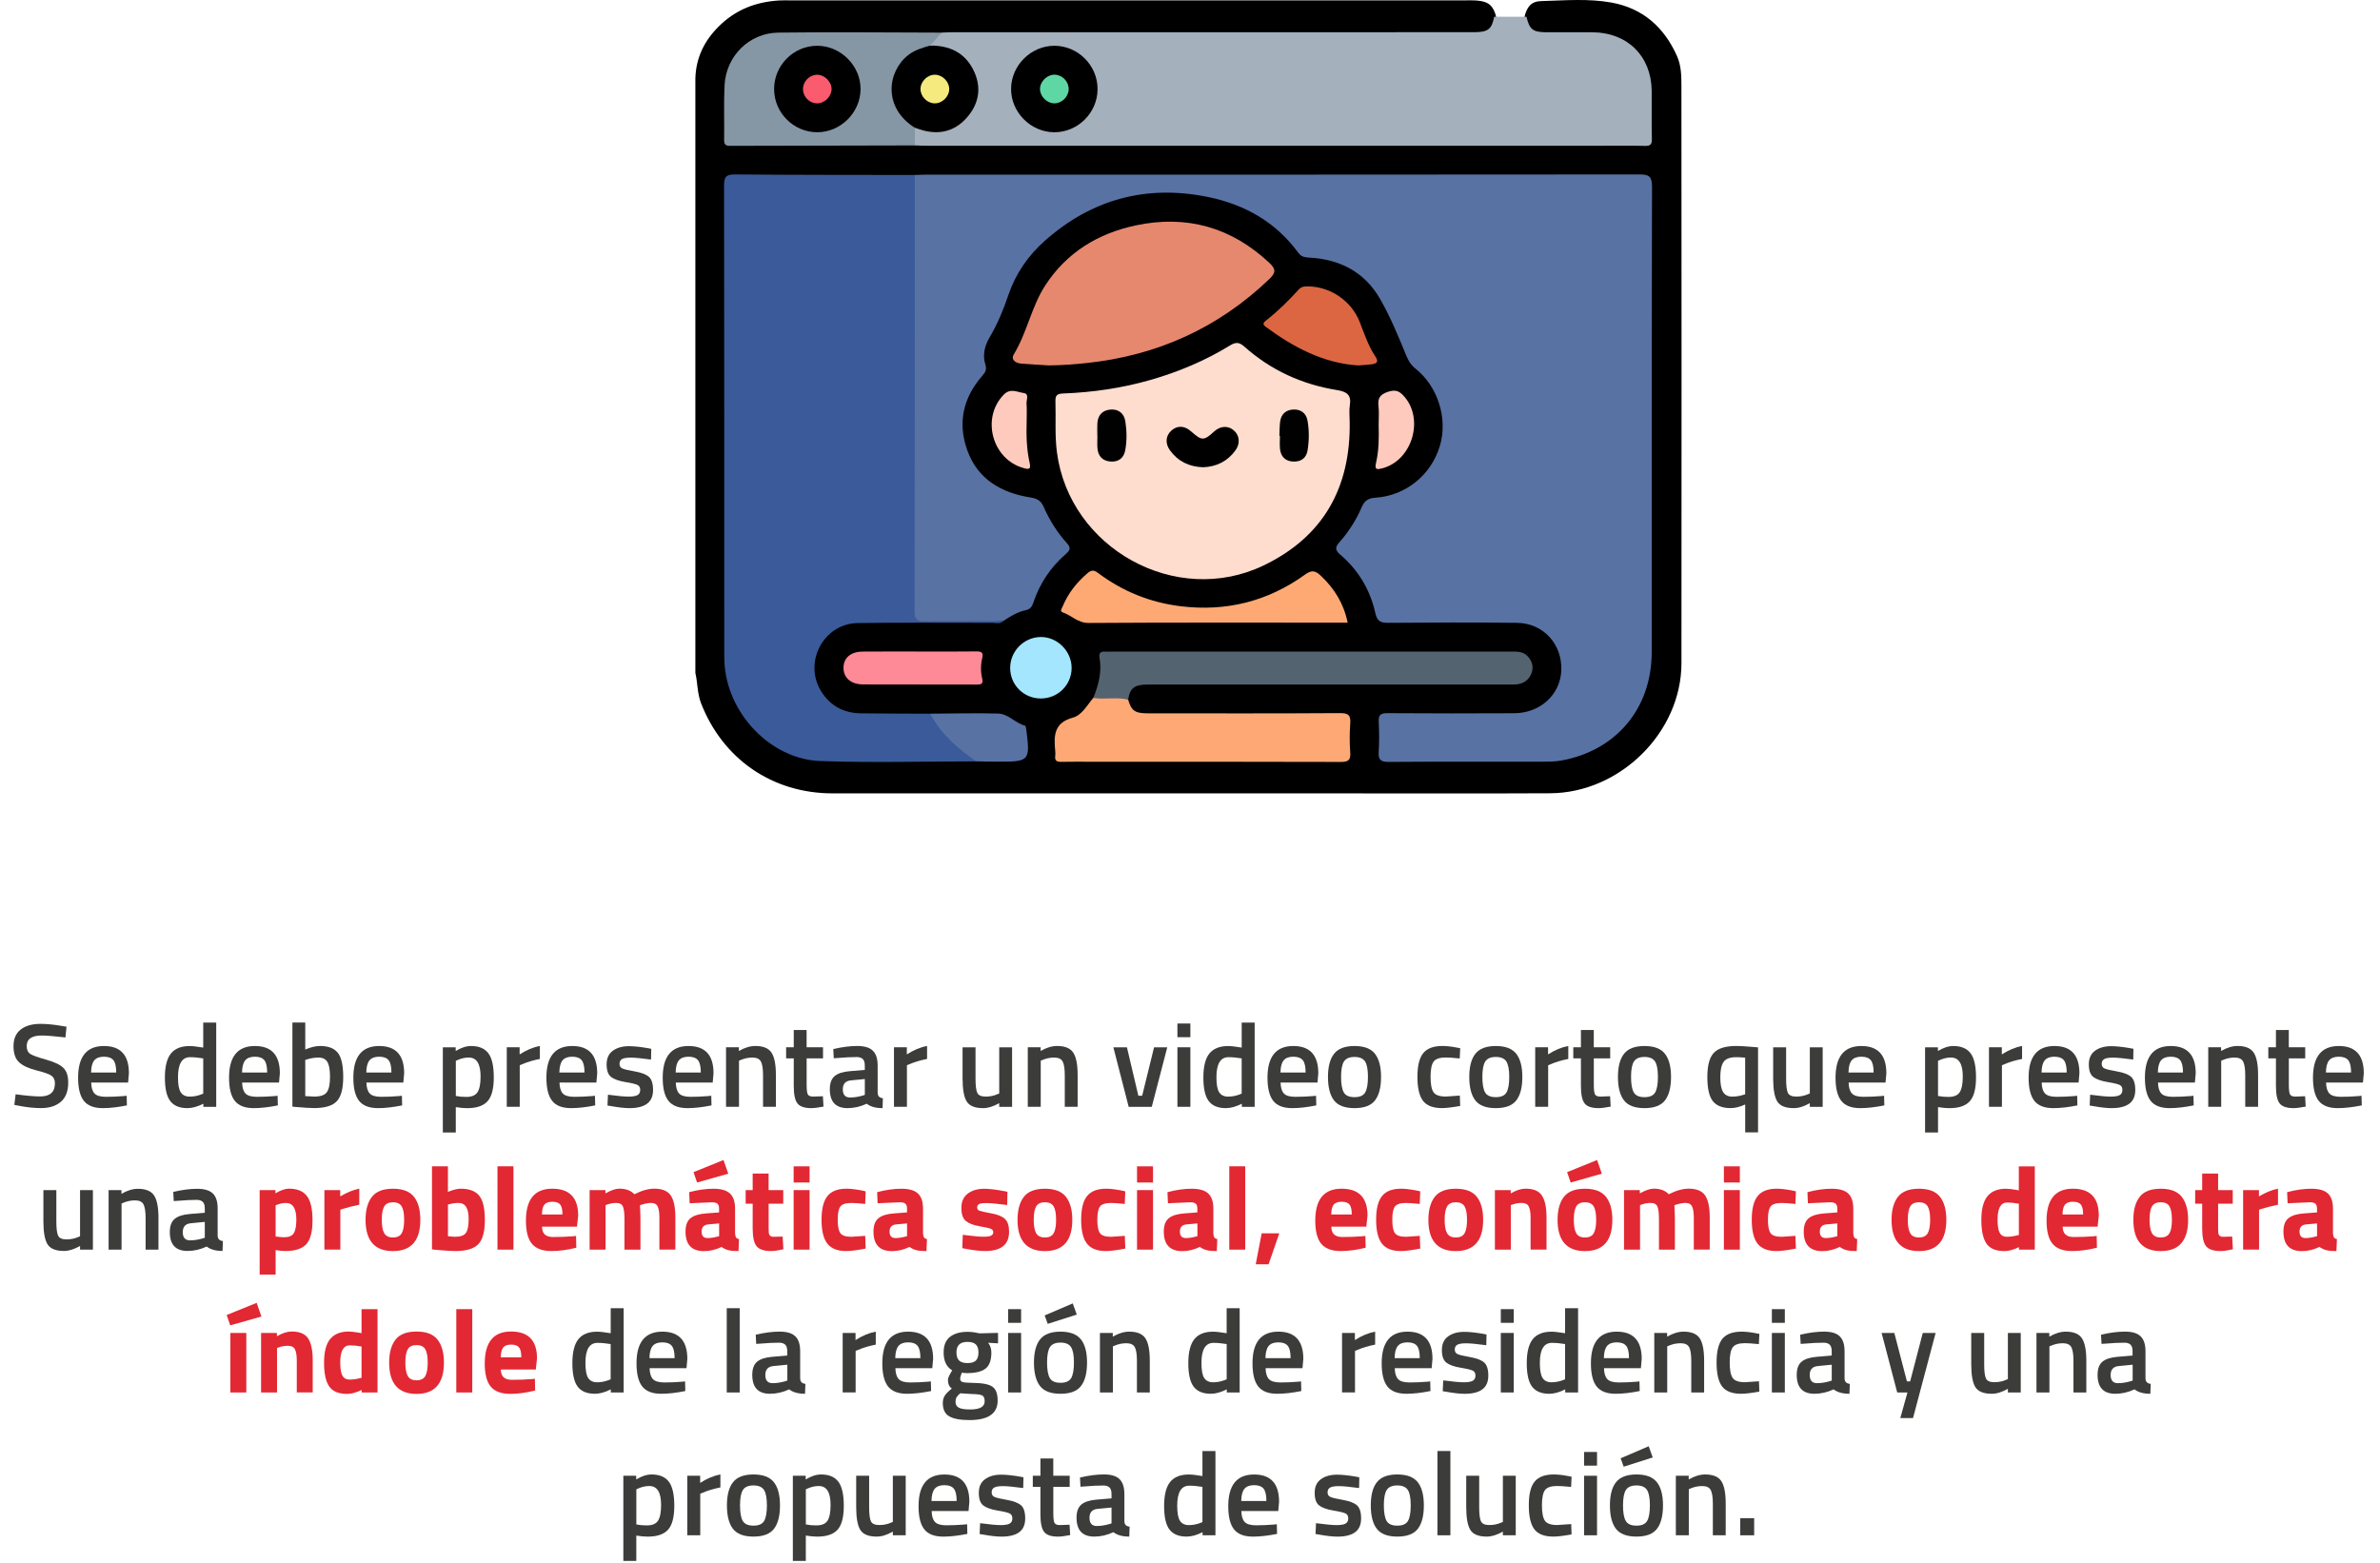<?xml version="1.0" encoding="UTF-8"?>
<svg xmlns="http://www.w3.org/2000/svg" width="696" height="457" viewBox="0 0 696 457" fill="none">
  <path d="M12.229 302.859C9.279 302.859 7.809 303.889 7.809 305.959C7.809 307.029 8.159 307.789 8.849 308.239C9.549 308.689 11.079 309.249 13.459 309.909C15.839 310.569 17.519 311.359 18.489 312.279C19.459 313.199 19.949 314.639 19.949 316.609C19.949 319.119 19.239 320.989 17.809 322.229C16.379 323.469 14.439 324.089 11.979 324.089C10.009 324.089 7.819 323.859 5.439 323.389L4.189 323.149L4.569 320.049C7.699 320.469 10.089 320.679 11.739 320.679C14.619 320.679 16.059 319.399 16.059 316.849C16.059 315.849 15.729 315.119 15.089 314.639C14.439 314.159 12.979 313.639 10.699 313.069C8.429 312.499 6.729 311.719 5.619 310.719C4.509 309.719 3.949 308.139 3.949 305.989C3.949 303.839 4.649 302.199 6.059 301.099C7.459 299.999 9.409 299.449 11.889 299.449C13.679 299.449 15.789 299.659 18.229 300.079L19.449 300.289L19.139 303.419C15.869 303.049 13.579 302.859 12.229 302.859Z" fill="#3C3C3B"></path>
  <path d="M36.07 320.578L37.04 320.478L37.11 323.298C34.46 323.828 32.12 324.098 30.08 324.098C27.5 324.098 25.65 323.388 24.53 321.978C23.4 320.558 22.84 318.298 22.84 315.188C22.84 309.018 25.36 305.928 30.39 305.928C35.26 305.928 37.7 308.588 37.7 313.898L37.46 316.608H26.67C26.69 318.048 27.01 319.108 27.61 319.778C28.21 320.448 29.34 320.788 30.99 320.788C32.64 320.788 34.33 320.718 36.07 320.578ZM33.99 313.688C33.99 311.968 33.72 310.768 33.17 310.088C32.62 309.408 31.7 309.058 30.4 309.058C29.1 309.058 28.15 309.418 27.56 310.138C26.97 310.858 26.66 312.038 26.64 313.688H33.99Z" fill="#3C3C3B"></path>
  <path d="M63.231 299.068V323.718H59.471V322.808C57.771 323.668 56.221 324.098 54.801 324.098C52.531 324.098 50.861 323.418 49.801 322.048C48.741 320.678 48.221 318.378 48.221 315.158C48.221 311.938 48.811 309.588 49.981 308.128C51.151 306.668 52.981 305.938 55.461 305.938C56.301 305.938 57.621 306.088 59.431 306.388V299.078H63.231V299.068ZM58.841 320.088L59.431 319.848V309.548C58.041 309.318 56.751 309.198 55.571 309.198C53.231 309.198 52.051 311.148 52.051 315.048C52.051 317.188 52.321 318.668 52.871 319.488C53.411 320.308 54.281 320.728 55.461 320.728C56.641 320.728 57.771 320.508 58.841 320.088Z" fill="#3C3C3B"></path>
  <path d="M80.21 320.578L81.18 320.478L81.251 323.298C78.6 323.828 76.26 324.098 74.221 324.098C71.641 324.098 69.79 323.388 68.671 321.978C67.54 320.558 66.981 318.298 66.981 315.188C66.981 309.018 69.501 305.928 74.531 305.928C79.4 305.928 81.841 308.588 81.841 313.898L81.6 316.608H70.811C70.831 318.048 71.15 319.108 71.751 319.778C72.35 320.448 73.481 320.788 75.13 320.788C76.781 320.788 78.47 320.718 80.21 320.578ZM78.13 313.688C78.13 311.968 77.861 310.768 77.311 310.088C76.76 309.408 75.841 309.058 74.54 309.058C73.24 309.058 72.29 309.418 71.701 310.138C71.111 310.858 70.8 312.038 70.781 313.688H78.13Z" fill="#3C3C3B"></path>
  <path d="M93.62 305.919C96.01 305.919 97.73 306.589 98.79 307.919C99.85 309.249 100.37 311.619 100.37 314.999C100.37 318.389 99.74 320.749 98.49 322.079C97.24 323.409 95.03 324.079 91.88 324.079C90.79 324.079 89.06 323.979 86.69 323.769L85.51 323.669V299.059H89.27V306.959C90.87 306.269 92.32 305.919 93.62 305.919ZM91.88 320.719C93.74 320.719 94.97 320.289 95.59 319.419C96.2 318.549 96.51 317.069 96.51 314.979C96.51 312.889 96.25 311.419 95.73 310.579C95.21 309.729 94.35 309.309 93.17 309.309C92.06 309.309 90.94 309.479 89.83 309.829L89.27 309.999V320.579C90.54 320.669 91.41 320.719 91.88 320.719Z" fill="#3C3C3B"></path>
  <path d="M116.56 320.578L117.53 320.478L117.6 323.298C114.95 323.828 112.61 324.098 110.57 324.098C107.99 324.098 106.14 323.388 105.02 321.978C103.89 320.558 103.33 318.298 103.33 315.188C103.33 309.018 105.85 305.928 110.88 305.928C115.75 305.928 118.19 308.588 118.19 313.898L117.95 316.608H107.16C107.18 318.048 107.5 319.108 108.1 319.778C108.7 320.448 109.83 320.788 111.48 320.788C113.12 320.788 114.82 320.718 116.56 320.578ZM114.47 313.688C114.47 311.968 114.2 310.768 113.65 310.088C113.1 309.408 112.18 309.058 110.88 309.058C109.58 309.058 108.63 309.418 108.04 310.138C107.45 310.858 107.14 312.038 107.12 313.688H114.47Z" fill="#3C3C3B"></path>
  <path d="M129.5 331.198V306.308H133.26V307.388C134.86 306.418 136.36 305.928 137.75 305.928C140.05 305.928 141.73 306.628 142.8 308.038C143.87 309.448 144.4 311.798 144.4 315.108C144.4 318.418 143.79 320.738 142.57 322.088C141.35 323.438 139.36 324.108 136.6 324.108C135.65 324.108 134.55 324.008 133.29 323.798V331.218H129.5V331.198ZM137.09 309.298C136 309.298 134.91 309.538 133.82 310.028L133.3 310.268V320.538C134.23 320.728 135.25 320.818 136.36 320.818C137.94 320.818 139.03 320.368 139.63 319.458C140.23 318.548 140.54 317.008 140.54 314.828C140.54 311.148 139.39 309.298 137.09 309.298Z" fill="#3C3C3B"></path>
  <path d="M148.199 323.708V306.298H151.959V308.388C153.929 307.108 155.899 306.288 157.879 305.918V309.708C155.879 310.108 154.179 310.618 152.759 311.238L151.989 311.548V323.698H148.199V323.708Z" fill="#3C3C3B"></path>
  <path d="M173.019 320.578L173.989 320.478L174.059 323.298C171.409 323.828 169.069 324.098 167.029 324.098C164.449 324.098 162.599 323.388 161.479 321.978C160.349 320.558 159.789 318.298 159.789 315.188C159.789 309.018 162.309 305.928 167.339 305.928C172.209 305.928 174.649 308.588 174.649 313.898L174.409 316.608H163.619C163.639 318.048 163.959 319.108 164.559 319.778C165.159 320.448 166.289 320.788 167.939 320.788C169.589 320.788 171.279 320.718 173.019 320.578ZM170.929 313.688C170.929 311.968 170.659 310.768 170.109 310.088C169.559 309.408 168.639 309.058 167.339 309.058C166.039 309.058 165.089 309.418 164.499 310.138C163.909 310.858 163.599 312.038 163.579 313.688H170.929Z" fill="#3C3C3B"></path>
  <path d="M190.39 309.889C187.65 309.519 185.67 309.329 184.44 309.329C183.21 309.329 182.36 309.479 181.88 309.769C181.4 310.059 181.17 310.519 181.17 311.149C181.17 311.779 181.43 312.219 181.95 312.469C182.47 312.729 183.7 313.019 185.64 313.359C187.58 313.699 188.95 314.229 189.76 314.939C190.57 315.659 190.98 316.939 190.98 318.769C190.98 320.599 190.39 321.949 189.22 322.809C188.05 323.669 186.34 324.099 184.09 324.099C182.67 324.099 180.89 323.899 178.73 323.509L177.65 323.339L177.79 320.169C180.58 320.539 182.58 320.729 183.81 320.729C185.04 320.729 185.92 320.579 186.44 320.279C186.96 319.979 187.22 319.479 187.22 318.779C187.22 318.079 186.97 317.599 186.47 317.339C185.97 317.069 184.77 316.779 182.88 316.469C180.99 316.159 179.6 315.659 178.72 314.989C177.84 314.319 177.4 313.089 177.4 311.299C177.4 309.509 178.01 308.179 179.23 307.299C180.45 306.419 182.01 305.979 183.91 305.979C185.39 305.979 187.22 306.169 189.37 306.539L190.45 306.749L190.39 309.889Z" fill="#3C3C3B"></path>
  <path d="M207.031 320.578L208.001 320.478L208.071 323.298C205.421 323.828 203.081 324.098 201.041 324.098C198.461 324.098 196.611 323.388 195.491 321.978C194.361 320.558 193.801 318.298 193.801 315.188C193.801 309.018 196.321 305.928 201.351 305.928C206.221 305.928 208.661 308.588 208.661 313.898L208.421 316.608H197.631C197.651 318.048 197.971 319.108 198.571 319.778C199.171 320.448 200.301 320.788 201.951 320.788C203.591 320.788 205.291 320.718 207.031 320.578ZM204.941 313.688C204.941 311.968 204.671 310.768 204.121 310.088C203.571 309.408 202.651 309.058 201.351 309.058C200.051 309.058 199.101 309.418 198.511 310.138C197.921 310.858 197.611 312.038 197.591 313.688H204.941Z" fill="#3C3C3B"></path>
  <path d="M216.11 323.708H212.32V306.298H216.08V307.378C217.77 306.408 219.37 305.918 220.88 305.918C223.2 305.918 224.78 306.578 225.63 307.888C226.48 309.198 226.9 311.368 226.9 314.378V323.708H223.14V314.488C223.14 312.608 222.94 311.278 222.53 310.488C222.12 309.698 221.29 309.308 220.04 309.308C218.86 309.308 217.72 309.538 216.63 310.008L216.11 310.218V323.708Z" fill="#3C3C3B"></path>
  <path d="M240.691 309.538H235.891V317.198C235.891 318.618 235.991 319.558 236.201 320.018C236.411 320.478 236.941 320.718 237.801 320.718L240.651 320.618L240.821 323.648C239.271 323.948 238.081 324.098 237.271 324.098C235.301 324.098 233.951 323.648 233.221 322.738C232.491 321.828 232.121 320.128 232.121 317.618V309.538H229.891V306.298H232.121V301.248H235.881V306.298H240.681V309.538H240.691Z" fill="#3C3C3B"></path>
  <path d="M256.66 311.668V319.608C256.68 320.118 256.82 320.498 257.06 320.738C257.3 320.978 257.68 321.138 258.19 321.208L258.09 324.098C256.09 324.098 254.55 323.668 253.46 322.808C251.6 323.668 249.74 324.098 247.86 324.098C244.4 324.098 242.67 322.258 242.67 318.558C242.67 316.798 243.14 315.518 244.08 314.728C245.02 313.938 246.46 313.468 248.41 313.298L252.9 312.918V311.668C252.9 310.738 252.7 310.088 252.29 309.718C251.88 309.348 251.29 309.158 250.5 309.158C249.01 309.158 247.16 309.248 244.93 309.438L243.82 309.508L243.68 306.828C246.21 306.228 248.54 305.918 250.66 305.918C252.78 305.918 254.32 306.378 255.25 307.298C256.2 308.218 256.66 309.668 256.66 311.668ZM248.87 315.978C247.27 316.118 246.47 316.988 246.47 318.588C246.47 320.188 247.18 320.988 248.59 320.988C249.75 320.988 250.98 320.798 252.28 320.428L252.91 320.218V315.588L248.87 315.978Z" fill="#3C3C3B"></path>
  <path d="M261.43 323.708V306.298H265.19V308.388C267.16 307.108 269.13 306.288 271.11 305.918V309.708C269.11 310.108 267.41 310.618 265.99 311.238L265.22 311.548V323.698H261.43V323.708Z" fill="#3C3C3B"></path>
  <path d="M292.21 306.309H295.97V323.719H292.21V322.639C290.51 323.609 288.95 324.099 287.51 324.099C285.12 324.099 283.52 323.459 282.71 322.169C281.9 320.879 281.49 318.629 281.49 315.399V306.309H285.28V315.429C285.28 317.519 285.45 318.919 285.8 319.639C286.15 320.359 286.96 320.719 288.24 320.719C289.49 320.719 290.64 320.489 291.69 320.019L292.21 319.809V306.309Z" fill="#3C3C3B"></path>
  <path d="M304.351 323.708H300.561V306.298H304.321V307.378C306.011 306.408 307.611 305.918 309.121 305.918C311.441 305.918 313.021 306.578 313.871 307.888C314.721 309.198 315.141 311.368 315.141 314.378V323.708H311.381V314.488C311.381 312.608 311.181 311.278 310.771 310.488C310.361 309.698 309.531 309.308 308.281 309.308C307.101 309.308 305.961 309.538 304.871 310.008L304.351 310.218V323.708Z" fill="#3C3C3B"></path>
  <path d="M325.59 306.309H329.56L332.9 320.479H334.01L337.49 306.309H341.35L336.82 323.719H330.07L325.59 306.309Z" fill="#3C3C3B"></path>
  <path d="M344.32 303.348V299.348H348.11V303.348H344.32ZM344.32 323.708V306.298H348.11V323.708H344.32Z" fill="#3C3C3B"></path>
  <path d="M366.91 299.068V323.718H363.15V322.808C361.46 323.668 359.9 324.098 358.49 324.098C356.21 324.098 354.55 323.418 353.49 322.048C352.43 320.678 351.91 318.378 351.91 315.158C351.91 311.938 352.49 309.588 353.67 308.128C354.84 306.668 356.67 305.938 359.15 305.938C359.98 305.938 361.31 306.088 363.12 306.388V299.078H366.91V299.068ZM362.52 320.088L363.11 319.848V309.548C361.72 309.318 360.43 309.198 359.25 309.198C356.91 309.198 355.73 311.148 355.73 315.048C355.73 317.188 356 318.668 356.55 319.488C357.09 320.308 357.96 320.728 359.14 320.728C360.32 320.728 361.45 320.508 362.52 320.088Z" fill="#3C3C3B"></path>
  <path d="M383.89 320.578L384.86 320.478L384.93 323.298C382.29 323.828 379.94 324.098 377.9 324.098C375.32 324.098 373.47 323.388 372.35 321.978C371.23 320.558 370.66 318.298 370.66 315.188C370.66 309.018 373.18 305.928 378.21 305.928C383.08 305.928 385.52 308.588 385.52 313.898L385.28 316.608H374.49C374.51 318.048 374.83 319.108 375.43 319.778C376.03 320.448 377.16 320.788 378.81 320.788C380.46 320.788 382.15 320.718 383.89 320.578ZM381.81 313.688C381.81 311.968 381.54 310.768 380.99 310.088C380.44 309.408 379.52 309.058 378.22 309.058C376.92 309.058 375.97 309.418 375.38 310.138C374.79 310.858 374.48 312.038 374.46 313.688H381.81Z" fill="#3C3C3B"></path>
  <path d="M390.14 308.188C391.33 306.678 393.32 305.928 396.11 305.928C398.9 305.928 400.89 306.678 402.08 308.188C403.27 309.698 403.87 311.958 403.87 314.978C403.87 317.998 403.29 320.268 402.13 321.798C400.97 323.328 398.96 324.098 396.11 324.098C393.26 324.098 391.25 323.328 390.09 321.798C388.93 320.268 388.35 317.988 388.35 314.978C388.35 311.968 388.95 309.688 390.14 308.188ZM392.98 319.498C393.51 320.428 394.56 320.888 396.11 320.888C397.66 320.888 398.71 320.428 399.24 319.498C399.77 318.568 400.04 317.048 400.04 314.938C400.04 312.828 399.76 311.328 399.19 310.448C398.62 309.568 397.59 309.128 396.11 309.128C394.63 309.128 393.6 309.568 393.03 310.448C392.46 311.328 392.18 312.828 392.18 314.938C392.18 317.048 392.45 318.568 392.98 319.498Z" fill="#3C3C3B"></path>
  <path d="M421.8 305.918C423.03 305.918 424.48 306.078 426.15 306.408L427.02 306.578L426.88 309.568C425.05 309.378 423.69 309.288 422.81 309.288C421.05 309.288 419.86 309.678 419.26 310.468C418.66 311.258 418.35 312.738 418.35 314.928C418.35 317.108 418.64 318.618 419.22 319.458C419.8 320.298 421.01 320.708 422.84 320.708L426.91 320.428L427.01 323.458C424.67 323.878 422.9 324.088 421.72 324.088C419.07 324.088 417.21 323.378 416.13 321.948C415.05 320.518 414.51 318.188 414.51 314.938C414.51 311.688 415.08 309.378 416.22 307.998C417.37 306.608 419.23 305.918 421.8 305.918Z" fill="#3C3C3B"></path>
  <path d="M431.46 308.188C432.66 306.678 434.65 305.928 437.43 305.928C440.21 305.928 442.2 306.678 443.4 308.188C444.59 309.698 445.19 311.958 445.19 314.978C445.19 317.998 444.61 320.268 443.45 321.798C442.29 323.328 440.28 324.098 437.43 324.098C434.57 324.098 432.57 323.328 431.41 321.798C430.25 320.268 429.67 317.988 429.67 314.978C429.67 311.968 430.27 309.688 431.46 308.188ZM434.3 319.498C434.83 320.428 435.88 320.888 437.43 320.888C438.98 320.888 440.03 320.428 440.56 319.498C441.09 318.568 441.36 317.048 441.36 314.938C441.36 312.828 441.07 311.328 440.51 310.448C439.95 309.568 438.91 309.128 437.43 309.128C435.94 309.128 434.92 309.568 434.35 310.448C433.78 311.328 433.5 312.828 433.5 314.938C433.5 317.048 433.76 318.568 434.3 319.498Z" fill="#3C3C3B"></path>
  <path d="M448.949 323.708V306.298H452.709V308.388C454.679 307.108 456.659 306.288 458.629 305.918V309.708C456.629 310.108 454.929 310.618 453.509 311.238L452.739 311.548V323.698H448.949V323.708Z" fill="#3C3C3B"></path>
  <path d="M470.89 309.538H466.09V317.198C466.09 318.618 466.19 319.558 466.4 320.018C466.61 320.478 467.14 320.718 468 320.718L470.85 320.618L471.02 323.648C469.47 323.948 468.28 324.098 467.47 324.098C465.5 324.098 464.15 323.648 463.42 322.738C462.69 321.828 462.32 320.128 462.32 317.618V309.538H460.09V306.298H462.32V301.248H466.08V306.298H470.88V309.538H470.89Z" fill="#3C3C3B"></path>
  <path d="M474.94 308.188C476.13 306.678 478.12 305.928 480.91 305.928C483.7 305.928 485.69 306.678 486.88 308.188C488.07 309.698 488.67 311.958 488.67 314.978C488.67 317.998 488.09 320.268 486.93 321.798C485.77 323.328 483.76 324.098 480.91 324.098C478.06 324.098 476.05 323.328 474.89 321.798C473.73 320.268 473.15 317.988 473.15 314.978C473.15 311.968 473.74 309.688 474.94 308.188ZM477.78 319.498C478.31 320.428 479.36 320.888 480.91 320.888C482.46 320.888 483.51 320.428 484.04 319.498C484.57 318.568 484.84 317.048 484.84 314.938C484.84 312.828 484.56 311.328 483.99 310.448C483.42 309.568 482.39 309.128 480.91 309.128C479.43 309.128 478.4 309.568 477.83 310.448C477.26 311.328 476.98 312.828 476.98 314.938C476.98 317.048 477.24 318.568 477.78 319.498Z" fill="#3C3C3B"></path>
  <path d="M506.109 324.088C503.719 324.088 501.989 323.418 500.909 322.068C499.829 320.718 499.289 318.358 499.289 314.988C499.289 311.608 499.919 309.258 501.189 307.918C502.449 306.588 504.639 305.918 507.749 305.918C508.889 305.918 510.629 306.018 512.969 306.228L514.119 306.328V331.178H510.359V323.028C508.799 323.748 507.389 324.088 506.109 324.088ZM507.749 309.198C505.919 309.198 504.679 309.658 504.039 310.578C503.399 311.498 503.079 312.988 503.079 315.048C503.079 317.118 503.369 318.578 503.929 319.438C504.489 320.298 505.379 320.728 506.559 320.728C507.649 320.728 508.739 320.558 509.829 320.208L510.349 320.038V309.328C509.239 309.238 508.369 309.198 507.749 309.198Z" fill="#3C3C3B"></path>
  <path d="M529.259 306.309H533.019V323.719H529.259V322.639C527.569 323.609 525.999 324.099 524.559 324.099C522.169 324.099 520.569 323.459 519.759 322.169C518.949 320.879 518.539 318.629 518.539 315.399V306.309H522.329V315.429C522.329 317.519 522.499 318.919 522.849 319.639C523.199 320.359 524.009 320.719 525.289 320.719C526.539 320.719 527.689 320.489 528.739 320.019L529.259 319.809V306.309Z" fill="#3C3C3B"></path>
  <path d="M550.009 320.578L550.979 320.478L551.049 323.298C548.399 323.828 546.059 324.098 544.019 324.098C541.439 324.098 539.589 323.388 538.469 321.978C537.339 320.558 536.779 318.298 536.779 315.188C536.779 309.018 539.299 305.928 544.329 305.928C549.199 305.928 551.639 308.588 551.639 313.898L551.399 316.608H540.609C540.629 318.048 540.949 319.108 541.549 319.778C542.149 320.448 543.279 320.788 544.929 320.788C546.579 320.788 548.269 320.718 550.009 320.578ZM547.919 313.688C547.919 311.968 547.649 310.768 547.099 310.088C546.549 309.408 545.629 309.058 544.329 309.058C543.029 309.058 542.079 309.418 541.489 310.138C540.899 310.858 540.589 312.038 540.569 313.688H547.919Z" fill="#3C3C3B"></path>
  <path d="M562.961 331.198V306.308H566.721V307.388C568.321 306.418 569.821 305.928 571.211 305.928C573.511 305.928 575.191 306.628 576.261 308.038C577.331 309.448 577.861 311.798 577.861 315.108C577.861 318.418 577.251 320.738 576.031 322.088C574.811 323.438 572.821 324.108 570.061 324.108C569.111 324.108 568.011 324.008 566.751 323.798V331.218H562.961V331.198ZM570.541 309.298C569.451 309.298 568.361 309.538 567.271 310.028L566.751 310.268V320.538C567.681 320.728 568.701 320.818 569.811 320.818C571.391 320.818 572.481 320.368 573.081 319.458C573.681 318.548 573.991 317.008 573.991 314.828C573.991 311.148 572.841 309.298 570.541 309.298Z" fill="#3C3C3B"></path>
  <path d="M581.65 323.708V306.298H585.41V308.388C587.38 307.108 589.35 306.288 591.33 305.918V309.708C589.33 310.108 587.63 310.618 586.21 311.238L585.44 311.548V323.698H581.65V323.708Z" fill="#3C3C3B"></path>
  <path d="M606.47 320.578L607.44 320.478L607.51 323.298C604.87 323.828 602.52 324.098 600.48 324.098C597.9 324.098 596.05 323.388 594.93 321.978C593.81 320.558 593.24 318.298 593.24 315.188C593.24 309.018 595.76 305.928 600.79 305.928C605.66 305.928 608.1 308.588 608.1 313.898L607.86 316.608H597.07C597.09 318.048 597.41 319.108 598.01 319.778C598.61 320.448 599.74 320.788 601.39 320.788C603.03 320.788 604.73 320.718 606.47 320.578ZM604.38 313.688C604.38 311.968 604.11 310.768 603.56 310.088C603.01 309.408 602.09 309.058 600.79 309.058C599.49 309.058 598.54 309.418 597.95 310.138C597.36 310.858 597.05 312.038 597.03 313.688H604.38Z" fill="#3C3C3B"></path>
  <path d="M623.84 309.889C621.1 309.519 619.12 309.329 617.89 309.329C616.66 309.329 615.81 309.479 615.33 309.769C614.85 310.059 614.62 310.519 614.62 311.149C614.62 311.779 614.88 312.219 615.4 312.469C615.92 312.729 617.15 313.019 619.09 313.359C621.03 313.699 622.4 314.229 623.21 314.939C624.02 315.659 624.43 316.939 624.43 318.769C624.43 320.599 623.84 321.949 622.67 322.809C621.5 323.669 619.79 324.099 617.54 324.099C616.12 324.099 614.34 323.899 612.18 323.509L611.1 323.339L611.24 320.169C614.03 320.539 616.03 320.729 617.26 320.729C618.49 320.729 619.37 320.579 619.89 320.279C620.41 319.979 620.67 319.479 620.67 318.779C620.67 318.079 620.42 317.599 619.92 317.339C619.42 317.079 618.23 316.779 616.33 316.469C614.44 316.159 613.05 315.659 612.17 314.989C611.29 314.319 610.85 313.089 610.85 311.299C610.85 309.509 611.46 308.179 612.68 307.299C613.9 306.419 615.46 305.979 617.36 305.979C618.84 305.979 620.67 306.169 622.82 306.539L623.9 306.749L623.84 309.889Z" fill="#3C3C3B"></path>
  <path d="M640.48 320.578L641.45 320.478L641.52 323.298C638.87 323.828 636.53 324.098 634.49 324.098C631.91 324.098 630.06 323.388 628.94 321.978C627.81 320.558 627.25 318.298 627.25 315.188C627.25 309.018 629.77 305.928 634.8 305.928C639.67 305.928 642.11 308.588 642.11 313.898L641.87 316.608H631.08C631.1 318.048 631.42 319.108 632.02 319.778C632.62 320.448 633.75 320.788 635.4 320.788C637.05 320.788 638.74 320.718 640.48 320.578ZM638.39 313.688C638.39 311.968 638.12 310.768 637.57 310.088C637.02 309.408 636.1 309.058 634.8 309.058C633.5 309.058 632.55 309.418 631.96 310.138C631.37 310.858 631.06 312.038 631.04 313.688H638.39Z" fill="#3C3C3B"></path>
  <path d="M649.56 323.708H645.77V306.298H649.53V307.378C651.22 306.408 652.82 305.918 654.33 305.918C656.65 305.918 658.23 306.578 659.08 307.888C659.93 309.198 660.349 311.368 660.349 314.378V323.708H656.59V314.488C656.59 312.608 656.389 311.278 655.979 310.488C655.569 309.698 654.75 309.308 653.49 309.308C652.31 309.308 651.17 309.538 650.08 310.008L649.56 310.218V323.708Z" fill="#3C3C3B"></path>
  <path d="M674.14 309.538H669.34V317.198C669.34 318.618 669.45 319.558 669.65 320.018C669.86 320.478 670.39 320.718 671.25 320.718L674.1 320.618L674.27 323.648C672.72 323.948 671.53 324.098 670.72 324.098C668.75 324.098 667.4 323.648 666.67 322.738C665.94 321.828 665.57 320.128 665.57 317.618V309.538H663.34V306.298H665.57V301.248H669.33V306.298H674.13V309.538H674.14Z" fill="#3C3C3B"></path>
  <path d="M689.63 320.578L690.6 320.478L690.67 323.298C688.02 323.828 685.68 324.098 683.64 324.098C681.06 324.098 679.21 323.388 678.09 321.978C676.96 320.558 676.4 318.298 676.4 315.188C676.4 309.018 678.92 305.928 683.95 305.928C688.82 305.928 691.26 308.588 691.26 313.898L691.02 316.608H680.23C680.25 318.048 680.57 319.108 681.17 319.778C681.77 320.448 682.9 320.788 684.55 320.788C686.19 320.788 687.89 320.718 689.63 320.578ZM687.54 313.688C687.54 311.968 687.27 310.768 686.72 310.088C686.17 309.408 685.25 309.058 683.95 309.058C682.65 309.058 681.7 309.418 681.11 310.138C680.52 310.858 680.21 312.038 680.19 313.688H687.54Z" fill="#3C3C3B"></path>
  <path d="M23.41 348.078H27.169V365.488H23.41V364.408C21.709 365.378 20.149 365.868 18.709 365.868C16.32 365.868 14.72 365.228 13.909 363.938C13.1 362.648 12.69 360.398 12.69 357.168V348.078H16.479V357.198C16.479 359.288 16.649 360.688 17 361.408C17.349 362.128 18.16 362.488 19.439 362.488C20.689 362.488 21.84 362.258 22.89 361.788L23.41 361.578V348.078Z" fill="#3C3C3B"></path>
  <path d="M35.55 365.479H31.76V348.069H35.52V349.149C37.21 348.179 38.81 347.689 40.32 347.689C42.64 347.689 44.22 348.349 45.07 349.659C45.92 350.969 46.34 353.139 46.34 356.149V365.479H42.58V356.259C42.58 354.379 42.38 353.049 41.97 352.259C41.56 351.469 40.73 351.079 39.48 351.079C38.3 351.079 37.16 351.309 36.07 351.779L35.55 351.989V365.479Z" fill="#3C3C3B"></path>
  <path d="M63.65 353.439V361.379C63.67 361.889 63.81 362.269 64.05 362.509C64.29 362.749 64.67 362.909 65.18 362.979L65.08 365.869C63.08 365.869 61.54 365.439 60.45 364.579C58.59 365.439 56.73 365.869 54.85 365.869C51.39 365.869 49.66 364.029 49.66 360.329C49.66 358.569 50.13 357.289 51.07 356.499C52.01 355.709 53.45 355.239 55.4 355.069L59.89 354.689V353.439C59.89 352.509 59.69 351.859 59.28 351.489C58.87 351.119 58.28 350.929 57.49 350.929C56 350.929 54.15 351.019 51.92 351.209L50.81 351.279L50.67 348.599C53.2 347.999 55.53 347.689 57.65 347.689C59.77 347.689 61.31 348.149 62.25 349.069C63.19 349.989 63.65 351.439 63.65 353.439ZM55.85 357.759C54.25 357.899 53.45 358.769 53.45 360.369C53.45 361.969 54.16 362.769 55.57 362.769C56.73 362.769 57.96 362.579 59.26 362.209L59.89 361.999V357.369L55.85 357.759Z" fill="#3C3C3B"></path>
  <path d="M75.93 372.788V348.068H80.56V349.008C82.07 348.098 83.39 347.648 84.53 347.648C86.87 347.648 88.6 348.348 89.72 349.758C90.83 351.158 91.39 353.548 91.39 356.908C91.39 360.278 90.77 362.608 89.55 363.918C88.32 365.228 86.3 365.888 83.49 365.888C82.72 365.888 81.9 365.818 81.02 365.678L80.6 365.608V372.778H75.93V372.788ZM83.63 351.838C82.77 351.838 81.9 352.008 81.02 352.358L80.6 352.528V361.648C81.64 361.788 82.49 361.858 83.14 361.858C84.49 361.858 85.41 361.468 85.91 360.678C86.41 359.888 86.66 358.548 86.66 356.638C86.65 353.438 85.64 351.838 83.63 351.838Z" fill="#E22833"></path>
  <path d="M94.869 365.478V348.068H99.499V349.908C101.449 348.748 103.299 347.998 105.069 347.648V352.348C103.189 352.738 101.579 353.148 100.229 353.568L99.529 353.808V365.468H94.869V365.478Z" fill="#E22833"></path>
  <path d="M108.76 350.048C109.99 348.458 112.04 347.668 114.92 347.668C117.8 347.668 119.85 348.468 121.08 350.048C122.31 351.638 122.92 353.868 122.92 356.748C122.92 362.848 120.25 365.908 114.91 365.908C109.57 365.908 106.9 362.858 106.9 356.748C106.91 353.868 107.53 351.638 108.76 350.048ZM112.36 360.678C112.84 361.508 113.69 361.928 114.92 361.928C116.15 361.928 117 361.508 117.48 360.678C117.96 359.838 118.19 358.528 118.19 356.748C118.19 354.968 117.95 353.658 117.48 352.848C117.01 352.038 116.15 351.628 114.92 351.628C113.69 351.628 112.84 352.038 112.36 352.848C111.88 353.658 111.65 354.958 111.65 356.748C111.65 358.538 111.88 359.838 112.36 360.678Z" fill="#E22833"></path>
  <path d="M134.76 347.659C137.2 347.659 138.98 348.329 140.1 349.659C141.22 350.989 141.79 353.379 141.79 356.809C141.79 360.239 141.14 362.619 139.84 363.929C138.54 365.239 136.3 365.899 133.12 365.899C132.12 365.899 130.3 365.779 127.65 365.549L126.33 365.409V341.109H130.99V348.589C132.49 347.969 133.74 347.659 134.76 347.659ZM133.12 361.719C134.67 361.719 135.72 361.339 136.25 360.589C136.78 359.839 137.05 358.479 137.05 356.529C137.05 353.399 136.08 351.829 134.13 351.829C133.2 351.829 132.32 351.949 131.49 352.179L131 352.279V361.569C132.07 361.679 132.78 361.719 133.12 361.719Z" fill="#E22833"></path>
  <path d="M145.48 365.479V341.109H150.15V365.479H145.48Z" fill="#E22833"></path>
  <path d="M159.351 361.078C159.891 361.558 160.681 361.788 161.701 361.788C163.861 361.788 165.781 361.718 167.481 361.578L168.461 361.478L168.531 364.928C165.861 365.578 163.451 365.898 161.291 365.898C158.671 365.898 156.761 365.198 155.581 363.808C154.401 362.418 153.801 360.148 153.801 357.018C153.801 350.778 156.361 347.658 161.491 347.658C166.551 347.658 169.081 350.278 169.081 355.528L168.731 358.768H158.501C158.521 359.828 158.811 360.608 159.351 361.078ZM164.491 355.208C164.491 353.818 164.271 352.848 163.831 352.298C163.391 351.758 162.621 351.478 161.521 351.478C160.421 351.478 159.641 351.768 159.191 352.328C158.741 352.888 158.501 353.858 158.481 355.198H164.491V355.208Z" fill="#E22833"></path>
  <path d="M177.09 365.478H172.43V348.068H177.06V349.038C178.66 348.108 180.03 347.648 181.17 347.648C183.05 347.648 184.5 348.198 185.52 349.288C187.65 348.198 189.6 347.648 191.37 347.648C193.67 347.648 195.26 348.318 196.16 349.648C197.05 350.978 197.5 353.108 197.5 356.038V365.468H192.83V356.178C192.83 354.688 192.67 353.598 192.34 352.888C192.01 352.178 191.37 351.828 190.39 351.828C189.65 351.828 188.74 351.988 187.67 352.318L187.15 352.488C187.24 354.228 187.29 355.548 187.29 356.458V365.478H182.62V356.528C182.62 354.808 182.47 353.598 182.17 352.888C181.87 352.178 181.21 351.828 180.19 351.828C179.28 351.828 178.39 351.988 177.51 352.318L177.09 352.458V365.478Z" fill="#E22833"></path>
  <path d="M214.961 353.51V360.75C215.011 361.31 215.101 361.699 215.241 361.919C215.381 362.139 215.671 362.3 216.111 362.39L215.971 365.91C214.791 365.91 213.841 365.829 213.131 365.669C212.421 365.509 211.711 365.18 210.991 364.7C209.321 365.51 207.611 365.919 205.871 365.919C202.271 365.919 200.471 364.02 200.471 360.21C200.471 358.35 200.971 357.04 201.971 356.26C202.971 355.48 204.501 355.02 206.561 354.88L210.281 354.599V353.52C210.281 352.8 210.121 352.309 209.791 352.039C209.461 351.769 208.941 351.64 208.221 351.64L201.681 351.919L201.541 348.68C204.021 348.01 206.381 347.669 208.621 347.669C210.861 347.669 212.471 348.13 213.461 349.06C214.471 349.98 214.961 351.47 214.961 353.51ZM202.811 342.82L211.581 339.27L212.971 343.27L203.851 345.849L202.811 342.82ZM207.131 358.099C205.831 358.219 205.181 358.91 205.181 360.19C205.181 361.47 205.751 362.099 206.891 362.099C207.771 362.099 208.731 361.96 209.781 361.68L210.301 361.539V357.82L207.131 358.099Z" fill="#E22833"></path>
  <path d="M229.061 352.048H224.781V359.188C224.781 359.888 224.801 360.378 224.831 360.668C224.861 360.958 224.991 361.208 225.211 361.418C225.431 361.628 225.771 361.728 226.241 361.728L228.881 361.658L229.091 365.378C227.541 365.728 226.351 365.898 225.541 365.898C223.451 365.898 222.021 365.428 221.261 364.488C220.491 363.548 220.111 361.818 220.111 359.288V352.048H218.061V348.078H220.111V343.238H224.771V348.078H229.051V352.048H229.061Z" fill="#E22833"></path>
  <path d="M232.09 345.849V341.119H236.75V345.849H232.09ZM232.09 365.479V348.069H236.75V365.479H232.09Z" fill="#E22833"></path>
  <path d="M247.58 347.658C248.79 347.658 250.33 347.848 252.21 348.218L253.15 348.428L253.01 352.118C251.18 351.928 249.82 351.838 248.94 351.838C247.34 351.838 246.28 352.178 245.76 352.868C245.24 353.558 244.98 354.848 244.98 356.748C244.98 358.648 245.24 359.958 245.76 360.668C246.28 361.378 247.35 361.728 248.98 361.728L253.02 361.448L253.16 365.168C250.68 365.658 248.78 365.898 247.49 365.898C244.91 365.898 243.06 365.168 241.94 363.718C240.81 362.268 240.25 359.938 240.25 356.738C240.25 353.538 240.83 351.218 241.99 349.798C243.14 348.368 245 347.658 247.58 347.658Z" fill="#E22833"></path>
  <path d="M269.929 353.508V360.748C269.979 361.308 270.069 361.698 270.209 361.918C270.349 362.138 270.639 362.298 271.079 362.388L270.939 365.908C269.759 365.908 268.809 365.828 268.099 365.668C267.389 365.508 266.679 365.178 265.959 364.698C264.289 365.508 262.579 365.918 260.839 365.918C257.239 365.918 255.439 364.018 255.439 360.208C255.439 358.348 255.939 357.038 256.939 356.258C257.939 355.478 259.469 355.018 261.529 354.878L265.249 354.598V353.518C265.249 352.798 265.089 352.308 264.759 352.038C264.429 351.768 263.909 351.638 263.189 351.638L256.649 351.918L256.509 348.678C258.989 348.008 261.349 347.668 263.589 347.668C265.829 347.668 267.439 348.128 268.429 349.058C269.429 349.978 269.929 351.468 269.929 353.508ZM262.089 358.098C260.789 358.218 260.139 358.908 260.139 360.188C260.139 361.468 260.709 362.098 261.849 362.098C262.729 362.098 263.689 361.958 264.739 361.678L265.259 361.538V357.818L262.089 358.098Z" fill="#E22833"></path>
  <path d="M294.541 352.428C291.661 352.058 289.651 351.868 288.501 351.868C287.351 351.868 286.611 351.968 286.271 352.178C285.931 352.388 285.761 352.718 285.761 353.168C285.761 353.618 285.991 353.938 286.441 354.108C286.891 354.278 288.051 354.538 289.921 354.878C291.791 355.218 293.121 355.768 293.911 356.528C294.701 357.288 295.091 358.538 295.091 360.248C295.091 364.008 292.761 365.888 288.091 365.888C286.561 365.888 284.701 365.678 282.521 365.258L281.411 365.048L281.551 361.148C284.431 361.518 286.431 361.708 287.551 361.708C288.681 361.708 289.441 361.598 289.851 361.378C290.261 361.158 290.461 360.828 290.461 360.388C290.461 359.948 290.251 359.618 289.821 359.418C289.391 359.208 288.281 358.958 286.481 358.648C284.681 358.348 283.341 357.838 282.461 357.118C281.581 356.398 281.141 355.118 281.141 353.268C281.141 351.418 281.771 350.028 283.021 349.088C284.271 348.148 285.891 347.678 287.861 347.678C289.231 347.678 291.101 347.898 293.461 348.338L294.611 348.548L294.541 352.428Z" fill="#E22833"></path>
  <path d="M299.411 350.048C300.641 348.458 302.691 347.668 305.571 347.668C308.451 347.668 310.501 348.468 311.731 350.048C312.961 351.638 313.581 353.868 313.581 356.748C313.581 362.848 310.911 365.908 305.571 365.908C300.231 365.908 297.561 362.858 297.561 356.748C297.571 353.868 298.181 351.638 299.411 350.048ZM303.011 360.678C303.491 361.508 304.341 361.928 305.571 361.928C306.801 361.928 307.651 361.508 308.131 360.678C308.611 359.838 308.841 358.528 308.841 356.748C308.841 354.968 308.601 353.658 308.131 352.848C307.661 352.038 306.801 351.628 305.571 351.628C304.341 351.628 303.491 352.038 303.011 352.848C302.531 353.658 302.301 354.958 302.301 356.748C302.301 358.538 302.541 359.838 303.011 360.678Z" fill="#E22833"></path>
  <path d="M323.5 347.658C324.71 347.658 326.25 347.848 328.13 348.218L329.07 348.428L328.93 352.118C327.1 351.928 325.74 351.838 324.86 351.838C323.26 351.838 322.2 352.178 321.68 352.868C321.16 353.558 320.9 354.848 320.9 356.748C320.9 358.648 321.16 359.958 321.68 360.668C322.2 361.378 323.27 361.728 324.9 361.728L328.94 361.448L329.08 365.168C326.6 365.658 324.7 365.898 323.41 365.898C320.83 365.898 318.98 365.168 317.86 363.718C316.73 362.268 316.17 359.938 316.17 356.738C316.17 353.538 316.75 351.218 317.91 349.798C319.06 348.368 320.92 347.658 323.5 347.658Z" fill="#E22833"></path>
  <path d="M332.51 345.849V341.119H337.18V345.849H332.51ZM332.51 365.479V348.069H337.18V365.479H332.51Z" fill="#E22833"></path>
  <path d="M354.83 353.508V360.748C354.87 361.308 354.97 361.698 355.11 361.918C355.25 362.138 355.54 362.298 355.98 362.388L355.84 365.908C354.66 365.908 353.71 365.828 353 365.668C352.29 365.508 351.58 365.178 350.86 364.698C349.19 365.508 347.48 365.918 345.74 365.918C342.14 365.918 340.34 364.018 340.34 360.208C340.34 358.348 340.84 357.038 341.84 356.258C342.84 355.478 344.37 355.018 346.43 354.878L350.15 354.598V353.518C350.15 352.798 349.99 352.308 349.66 352.038C349.33 351.768 348.81 351.638 348.09 351.638L341.55 351.918L341.41 348.678C343.89 348.008 346.25 347.668 348.49 347.668C350.73 347.668 352.34 348.128 353.33 349.058C354.33 349.978 354.83 351.468 354.83 353.508ZM347 358.098C345.7 358.218 345.05 358.908 345.05 360.188C345.05 361.468 345.62 362.098 346.76 362.098C347.64 362.098 348.6 361.958 349.65 361.678L350.17 361.538V357.818L347 358.098Z" fill="#E22833"></path>
  <path d="M359.49 365.479V341.109H364.15V365.479H359.49Z" fill="#E22833"></path>
  <path d="M367.221 369.769L368.961 360.719H374.111L370.981 369.769H367.221Z" fill="#E22833"></path>
  <path d="M390.181 361.078C390.721 361.558 391.511 361.788 392.531 361.788C394.691 361.788 396.611 361.718 398.311 361.578L399.291 361.478L399.361 364.928C396.691 365.578 394.281 365.898 392.121 365.898C389.501 365.898 387.591 365.198 386.411 363.808C385.231 362.418 384.631 360.148 384.631 357.018C384.631 350.778 387.191 347.658 392.321 347.658C397.381 347.658 399.911 350.278 399.911 355.528L399.561 358.768H389.331C389.351 359.828 389.631 360.608 390.181 361.078ZM395.311 355.208C395.311 353.818 395.091 352.848 394.651 352.298C394.211 351.758 393.441 351.478 392.341 351.478C391.241 351.478 390.461 351.768 390.011 352.328C389.561 352.898 389.321 353.858 389.301 355.198H395.311V355.208Z" fill="#E22833"></path>
  <path d="M409.76 347.658C410.97 347.658 412.51 347.848 414.39 348.218L415.33 348.428L415.19 352.118C413.36 351.928 412 351.838 411.12 351.838C409.52 351.838 408.46 352.178 407.94 352.868C407.42 353.558 407.16 354.848 407.16 356.748C407.16 358.648 407.42 359.958 407.94 360.668C408.46 361.378 409.53 361.728 411.16 361.728L415.2 361.448L415.34 365.168C412.86 365.658 410.96 365.898 409.67 365.898C407.09 365.898 405.24 365.168 404.12 363.718C402.99 362.268 402.43 359.938 402.43 356.738C402.43 353.538 403.01 351.218 404.17 349.798C405.31 348.368 407.18 347.658 409.76 347.658Z" fill="#E22833"></path>
  <path d="M419.571 350.048C420.801 348.458 422.851 347.668 425.731 347.668C428.611 347.668 430.661 348.468 431.891 350.048C433.121 351.638 433.731 353.868 433.731 356.748C433.731 362.848 431.061 365.908 425.721 365.908C420.381 365.908 417.711 362.858 417.711 356.748C417.731 353.868 418.341 351.638 419.571 350.048ZM423.181 360.678C423.651 361.508 424.511 361.928 425.741 361.928C426.971 361.928 427.821 361.508 428.301 360.678C428.771 359.838 429.011 358.528 429.011 356.748C429.011 354.968 428.771 353.658 428.301 352.848C427.821 352.038 426.971 351.628 425.741 351.628C424.511 351.628 423.661 352.038 423.181 352.848C422.701 353.658 422.471 354.958 422.471 356.748C422.471 358.538 422.701 359.838 423.181 360.678Z" fill="#E22833"></path>
  <path d="M441.82 365.478H437.16V348.068H441.79V349.038C443.37 348.108 444.82 347.648 446.14 347.648C448.46 347.648 450.06 348.338 450.94 349.698C451.82 351.068 452.26 353.178 452.26 356.038V365.468H447.6V356.178C447.6 354.688 447.43 353.598 447.08 352.888C446.73 352.178 446.04 351.828 444.99 351.828C444.04 351.828 443.12 351.988 442.24 352.318L441.82 352.458V365.478Z" fill="#E22833"></path>
  <path d="M457.34 350.049C458.57 348.459 460.62 347.669 463.5 347.669C466.38 347.669 468.43 348.469 469.66 350.049C470.89 351.639 471.51 353.87 471.51 356.75C471.51 362.85 468.84 365.91 463.5 365.91C458.16 365.91 455.49 362.86 455.49 356.75C455.5 353.87 456.11 351.639 457.34 350.049ZM458.28 342.82L467.05 339.27L468.44 343.27L459.32 345.849L458.28 342.82ZM460.95 360.68C461.42 361.51 462.28 361.93 463.51 361.93C464.74 361.93 465.59 361.51 466.07 360.68C466.54 359.84 466.78 358.53 466.78 356.75C466.78 354.97 466.54 353.659 466.07 352.849C465.59 352.039 464.74 351.63 463.51 351.63C462.28 351.63 461.43 352.039 460.95 352.849C460.47 353.659 460.24 354.96 460.24 356.75C460.24 358.54 460.47 359.84 460.95 360.68Z" fill="#E22833"></path>
  <path d="M479.59 365.478H474.92V348.068H479.55V349.038C481.15 348.108 482.52 347.648 483.66 347.648C485.54 347.648 486.99 348.198 488.01 349.288C490.14 348.198 492.09 347.648 493.86 347.648C496.16 347.648 497.75 348.318 498.65 349.648C499.54 350.978 499.99 353.108 499.99 356.038V365.468H495.33V356.178C495.33 354.688 495.17 353.598 494.84 352.888C494.52 352.178 493.87 351.828 492.89 351.828C492.15 351.828 491.24 351.988 490.18 352.318L489.66 352.488C489.75 354.228 489.8 355.548 489.8 356.458V365.478H485.14V356.528C485.14 354.808 484.99 353.598 484.69 352.888C484.39 352.178 483.73 351.828 482.71 351.828C481.81 351.828 480.91 351.988 480.03 352.318L479.61 352.458V365.478H479.59Z" fill="#E22833"></path>
  <path d="M504.131 345.849V341.119H508.791V345.849H504.131ZM504.131 365.479V348.069H508.791V365.479H504.131Z" fill="#E22833"></path>
  <path d="M519.619 347.658C520.829 347.658 522.369 347.848 524.249 348.218L525.189 348.428L525.049 352.118C523.219 351.928 521.859 351.838 520.979 351.838C519.379 351.838 518.319 352.178 517.789 352.868C517.269 353.558 517.009 354.848 517.009 356.748C517.009 358.648 517.269 359.958 517.789 360.668C518.309 361.378 519.389 361.728 521.009 361.728L525.049 361.448L525.189 365.168C522.709 365.658 520.819 365.898 519.519 365.898C516.939 365.898 515.089 365.168 513.969 363.718C512.839 362.268 512.279 359.938 512.279 356.738C512.279 353.538 512.859 351.218 514.019 349.798C515.169 348.368 517.039 347.658 519.619 347.658Z" fill="#E22833"></path>
  <path d="M541.97 353.508V360.748C542.02 361.308 542.11 361.698 542.25 361.918C542.39 362.138 542.68 362.298 543.12 362.388L542.98 365.908C541.8 365.908 540.851 365.828 540.141 365.668C539.431 365.508 538.72 365.178 538 364.698C536.33 365.508 534.62 365.918 532.88 365.918C529.28 365.918 527.48 364.018 527.48 360.208C527.48 358.348 527.98 357.038 528.98 356.258C529.98 355.478 531.511 355.018 533.581 354.878L537.3 354.598V353.518C537.3 352.798 537.14 352.308 536.81 352.038C536.48 351.768 535.96 351.638 535.24 351.638L528.701 351.918L528.56 348.678C531.04 348.008 533.401 347.668 535.641 347.668C537.881 347.668 539.49 348.128 540.48 349.058C541.47 349.978 541.97 351.468 541.97 353.508ZM534.13 358.098C532.83 358.218 532.18 358.908 532.18 360.188C532.18 361.468 532.751 362.098 533.891 362.098C534.771 362.098 535.741 361.958 536.781 361.678L537.3 361.538V357.818L534.13 358.098Z" fill="#E22833"></path>
  <path d="M555.02 350.048C556.25 348.458 558.3 347.668 561.18 347.668C564.06 347.668 566.11 348.468 567.34 350.048C568.57 351.638 569.18 353.868 569.18 356.748C569.18 362.848 566.51 365.908 561.17 365.908C555.83 365.908 553.16 362.858 553.16 356.748C553.17 353.868 553.79 351.638 555.02 350.048ZM558.62 360.678C559.09 361.508 559.95 361.928 561.18 361.928C562.41 361.928 563.26 361.508 563.74 360.678C564.21 359.838 564.45 358.528 564.45 356.748C564.45 354.968 564.21 353.658 563.74 352.848C563.26 352.038 562.41 351.628 561.18 351.628C559.95 351.628 559.1 352.038 558.62 352.848C558.14 353.658 557.91 354.958 557.91 356.748C557.91 358.538 558.15 359.838 558.62 360.678Z" fill="#E22833"></path>
  <path d="M595.05 341.119V365.489H590.42V364.759C588.8 365.529 587.39 365.909 586.21 365.909C583.68 365.909 581.92 365.179 580.92 363.719C579.92 362.259 579.42 359.939 579.42 356.779C579.42 353.609 580.02 351.299 581.21 349.849C582.4 348.399 584.21 347.669 586.62 347.669C587.36 347.669 588.4 347.789 589.72 348.019L590.38 348.159V341.129H595.05V341.119ZM589.9 361.309L590.39 361.209V352.049C589.11 351.819 587.98 351.699 586.98 351.699C585.1 351.699 584.16 353.369 584.16 356.709C584.16 358.519 584.37 359.809 584.79 360.569C585.21 361.339 585.9 361.719 586.86 361.719C587.82 361.719 588.83 361.589 589.9 361.309Z" fill="#E22833"></path>
  <path d="M604.05 361.078C604.59 361.558 605.38 361.788 606.4 361.788C608.56 361.788 610.48 361.718 612.18 361.578L613.15 361.478L613.22 364.928C610.55 365.578 608.14 365.898 605.98 365.898C603.36 365.898 601.45 365.198 600.27 363.808C599.09 362.418 598.49 360.148 598.49 357.018C598.49 350.778 601.05 347.658 606.18 347.658C611.24 347.658 613.77 350.278 613.77 355.528L613.42 358.768H603.2C603.22 359.828 603.5 360.608 604.05 361.078ZM609.18 355.208C609.18 353.818 608.96 352.848 608.52 352.298C608.08 351.758 607.31 351.478 606.2 351.478C605.09 351.478 604.32 351.768 603.87 352.328C603.42 352.898 603.18 353.858 603.16 355.198H609.18V355.208Z" fill="#E22833"></path>
  <path d="M625.719 350.048C626.949 348.458 628.999 347.668 631.879 347.668C634.759 347.668 636.809 348.468 638.039 350.048C639.269 351.638 639.889 353.868 639.889 356.748C639.889 362.848 637.219 365.908 631.879 365.908C626.539 365.908 623.869 362.858 623.869 356.748C623.869 353.868 624.489 351.638 625.719 350.048ZM629.319 360.678C629.799 361.508 630.649 361.928 631.879 361.928C633.109 361.928 633.959 361.508 634.439 360.678C634.919 359.838 635.149 358.528 635.149 356.748C635.149 354.968 634.909 353.658 634.439 352.848C633.969 352.038 633.109 351.628 631.879 351.628C630.649 351.628 629.799 352.038 629.319 352.848C628.839 353.658 628.609 354.958 628.609 356.748C628.609 358.538 628.839 359.838 629.319 360.678Z" fill="#E22833"></path>
  <path d="M652.939 352.048H648.659V359.188C648.659 359.888 648.679 360.378 648.709 360.668C648.739 360.958 648.869 361.208 649.089 361.418C649.309 361.628 649.649 361.728 650.119 361.728L652.769 361.658L652.979 365.378C651.429 365.728 650.239 365.898 649.429 365.898C647.339 365.898 645.909 365.428 645.149 364.488C644.379 363.548 643.999 361.818 643.999 359.288V352.048H641.949V348.078H643.999V343.238H648.659V348.078H652.939V352.048Z" fill="#E22833"></path>
  <path d="M655.971 365.478V348.068H660.601V349.908C662.551 348.748 664.411 347.998 666.171 347.648V352.348C664.291 352.738 662.681 353.148 661.331 353.568L660.631 353.808V365.468H655.971V365.478Z" fill="#E22833"></path>
  <path d="M682.25 353.508V360.748C682.3 361.308 682.39 361.698 682.53 361.918C682.67 362.138 682.96 362.298 683.4 362.388L683.26 365.908C682.08 365.908 681.13 365.828 680.42 365.668C679.71 365.508 679 365.178 678.28 364.698C676.61 365.508 674.9 365.918 673.16 365.918C669.56 365.918 667.76 364.018 667.76 360.208C667.76 358.348 668.26 357.038 669.26 356.258C670.26 355.478 671.79 355.018 673.86 354.878L677.58 354.598V353.518C677.58 352.798 677.42 352.308 677.09 352.038C676.77 351.768 676.24 351.638 675.52 351.638L668.98 351.918L668.84 348.678C671.32 348.008 673.68 347.668 675.92 347.668C678.16 347.668 679.77 348.128 680.76 349.058C681.75 349.978 682.25 351.468 682.25 353.508ZM674.42 358.098C673.12 358.218 672.47 358.908 672.47 360.188C672.47 361.468 673.04 362.098 674.18 362.098C675.06 362.098 676.03 361.958 677.07 361.678L677.59 361.538V357.818L674.42 358.098Z" fill="#E22833"></path>
  <path d="M66.289 384.599L75.059 381.049L76.449 385.049L67.329 387.629L66.289 384.599ZM67.369 389.849H72.029V407.259H67.369V389.849Z" fill="#E22833"></path>
  <path d="M81.01 407.258H76.35V389.848H80.98V390.818C82.56 389.888 84.01 389.428 85.33 389.428C87.65 389.428 89.25 390.118 90.13 391.478C91.01 392.848 91.45 394.958 91.45 397.818V407.248H86.79V397.958C86.79 396.468 86.62 395.378 86.27 394.668C85.92 393.958 85.23 393.608 84.18 393.608C83.23 393.608 82.31 393.768 81.43 394.098L81.01 394.238V407.258Z" fill="#E22833"></path>
  <path d="M110.4 382.889V407.259H105.77V406.529C104.15 407.299 102.74 407.679 101.56 407.679C99.029 407.679 97.269 406.949 96.269 405.489C95.269 404.029 94.769 401.709 94.769 398.549C94.769 395.379 95.37 393.069 96.559 391.619C97.76 390.169 99.559 389.439 101.97 389.439C102.71 389.439 103.75 389.559 105.07 389.789L105.73 389.929V382.899H110.4V382.889ZM105.24 403.079L105.73 402.979V393.819C104.45 393.589 103.32 393.469 102.32 393.469C100.44 393.469 99.499 395.139 99.499 398.479C99.499 400.289 99.71 401.579 100.13 402.339C100.55 403.099 101.24 403.489 102.2 403.489C103.16 403.499 104.17 403.359 105.24 403.079Z" fill="#E22833"></path>
  <path d="M115.651 391.819C116.881 390.229 118.931 389.439 121.811 389.439C124.691 389.439 126.741 390.239 127.971 391.819C129.201 393.409 129.821 395.639 129.821 398.519C129.821 404.619 127.151 407.679 121.811 407.679C116.471 407.679 113.801 404.629 113.801 398.519C113.811 395.639 114.421 393.409 115.651 391.819ZM119.251 402.449C119.721 403.279 120.581 403.699 121.811 403.699C123.041 403.699 123.891 403.279 124.371 402.449C124.841 401.609 125.081 400.299 125.081 398.519C125.081 396.739 124.841 395.429 124.371 394.619C123.891 393.809 123.041 393.399 121.811 393.399C120.581 393.399 119.731 393.809 119.251 394.619C118.771 395.429 118.541 396.729 118.541 398.519C118.541 400.309 118.781 401.619 119.251 402.449Z" fill="#E22833"></path>
  <path d="M133.439 407.259V382.889H138.109V407.259H133.439Z" fill="#E22833"></path>
  <path d="M147.31 402.848C147.85 403.328 148.64 403.558 149.66 403.558C151.82 403.558 153.74 403.488 155.44 403.348L156.42 403.248L156.49 406.698C153.82 407.348 151.41 407.668 149.25 407.668C146.63 407.668 144.72 406.968 143.54 405.578C142.36 404.188 141.76 401.918 141.76 398.788C141.76 392.548 144.32 389.428 149.45 389.428C154.51 389.428 157.04 392.048 157.04 397.298L156.69 400.538H146.46C146.48 401.608 146.77 402.378 147.31 402.848ZM152.45 396.988C152.45 395.598 152.23 394.628 151.79 394.078C151.35 393.538 150.58 393.258 149.48 393.258C148.38 393.258 147.6 393.548 147.15 394.108C146.7 394.668 146.46 395.638 146.44 396.978H152.45V396.988Z" fill="#E22833"></path>
  <path d="M182.381 382.609V407.259H178.621V406.349C176.931 407.209 175.371 407.639 173.961 407.639C171.681 407.639 170.021 406.959 168.961 405.589C167.901 404.219 167.381 401.919 167.381 398.699C167.381 395.479 167.971 393.129 169.141 391.669C170.311 390.209 172.141 389.479 174.621 389.479C175.461 389.479 176.781 389.629 178.591 389.929V382.619H182.381V382.609ZM177.991 403.639L178.581 403.399V393.099C177.191 392.869 175.901 392.749 174.721 392.749C172.381 392.749 171.201 394.699 171.201 398.599C171.201 400.739 171.471 402.219 172.021 403.039C172.561 403.859 173.431 404.279 174.611 404.279C175.791 404.279 176.931 404.049 177.991 403.639Z" fill="#3C3C3B"></path>
  <path d="M199.371 404.119L200.341 404.019L200.411 406.839C197.761 407.369 195.421 407.639 193.381 407.639C190.801 407.639 188.951 406.929 187.831 405.519C186.701 404.099 186.141 401.839 186.141 398.729C186.141 392.559 188.661 389.469 193.691 389.469C198.561 389.469 201.001 392.129 201.001 397.439L200.761 400.149H189.971C189.991 401.589 190.311 402.649 190.911 403.319C191.511 403.989 192.641 404.329 194.291 404.329C195.941 404.329 197.631 404.259 199.371 404.119ZM197.281 397.229C197.281 395.509 197.011 394.309 196.461 393.629C195.911 392.949 194.991 392.599 193.691 392.599C192.391 392.599 191.441 392.959 190.851 393.679C190.261 394.399 189.951 395.579 189.931 397.229H197.281Z" fill="#3C3C3B"></path>
  <path d="M212.529 407.259V382.609H216.319V407.259H212.529Z" fill="#3C3C3B"></path>
  <path d="M234 395.209V403.149C234.02 403.659 234.16 404.039 234.4 404.279C234.64 404.519 235.02 404.679 235.53 404.749L235.42 407.639C233.42 407.639 231.88 407.209 230.79 406.349C228.93 407.209 227.07 407.639 225.18 407.639C221.72 407.639 219.99 405.799 219.99 402.099C219.99 400.339 220.46 399.059 221.4 398.269C222.34 397.479 223.78 397.009 225.73 396.839L230.22 396.459V395.209C230.22 394.279 230.02 393.629 229.61 393.259C229.2 392.889 228.61 392.699 227.82 392.699C226.33 392.699 224.48 392.789 222.25 392.979L221.14 393.049L221 390.369C223.53 389.769 225.86 389.459 227.98 389.459C230.1 389.459 231.64 389.919 232.58 390.839C233.53 391.759 234 393.219 234 395.209ZM226.21 399.529C224.61 399.669 223.81 400.539 223.81 402.139C223.81 403.739 224.52 404.539 225.93 404.539C227.09 404.539 228.32 404.349 229.62 403.979L230.25 403.769V399.139L226.21 399.529Z" fill="#3C3C3B"></path>
  <path d="M246.43 407.259V389.849H250.19V391.939C252.16 390.659 254.13 389.839 256.11 389.469V393.259C254.11 393.659 252.41 394.169 250.99 394.789L250.22 395.099V407.249H246.43V407.259Z" fill="#3C3C3B"></path>
  <path d="M271.25 404.119L272.22 404.019L272.29 406.839C269.65 407.369 267.3 407.639 265.26 407.639C262.68 407.639 260.83 406.929 259.71 405.519C258.59 404.099 258.02 401.839 258.02 398.729C258.02 392.559 260.54 389.469 265.57 389.469C270.44 389.469 272.88 392.129 272.88 397.439L272.64 400.149H261.85C261.87 401.589 262.19 402.649 262.79 403.319C263.39 403.989 264.52 404.329 266.17 404.329C267.82 404.329 269.51 404.259 271.25 404.119ZM269.16 397.229C269.16 395.509 268.89 394.309 268.34 393.629C267.79 392.949 266.87 392.599 265.57 392.599C264.27 392.599 263.32 392.959 262.73 393.679C262.14 394.399 261.83 395.579 261.81 397.229H269.16Z" fill="#3C3C3B"></path>
  <path d="M291.751 409.62C291.751 413.43 289.001 415.33 283.501 415.33C280.851 415.33 278.891 414.97 277.621 414.25C276.341 413.53 275.711 412.22 275.711 410.32C275.711 409.46 275.921 408.719 276.341 408.109C276.761 407.489 277.431 406.829 278.361 406.109C277.591 405.599 277.211 404.75 277.211 403.57C277.211 403.11 277.521 402.35 278.151 401.31L278.461 400.789C276.791 399.789 275.951 398.05 275.951 395.57C275.951 393.48 276.581 391.949 277.831 390.979C279.081 390.009 280.781 389.52 282.911 389.52C283.931 389.52 284.941 389.64 285.941 389.87L286.461 389.97L291.861 389.83V392.89L288.971 392.72C289.601 393.53 289.911 394.48 289.911 395.57C289.911 397.84 289.341 399.419 288.191 400.289C287.041 401.159 285.251 401.599 282.811 401.599C282.211 401.599 281.691 401.55 281.281 401.46C280.951 402.25 280.791 402.859 280.791 403.289C280.791 403.719 281.001 404.02 281.431 404.18C281.861 404.34 282.901 404.43 284.551 404.46C287.311 404.48 289.201 404.85 290.221 405.57C291.241 406.27 291.751 407.63 291.751 409.62ZM279.431 409.97C279.431 410.78 279.751 411.36 280.401 411.71C281.051 412.06 282.161 412.229 283.741 412.229C286.551 412.229 287.951 411.43 287.951 409.83C287.951 408.92 287.701 408.349 287.201 408.109C286.701 407.869 285.711 407.73 284.221 407.71L280.811 407.5C280.301 407.92 279.941 408.309 279.731 408.669C279.531 409.029 279.431 409.46 279.431 409.97ZM280.471 397.91C280.981 398.41 281.801 398.66 282.941 398.66C284.081 398.66 284.901 398.41 285.391 397.91C285.881 397.41 286.141 396.63 286.141 395.56C286.141 394.49 285.881 393.71 285.371 393.21C284.861 392.71 284.041 392.46 282.901 392.46C280.771 392.46 279.701 393.49 279.701 395.56C279.711 396.63 279.961 397.41 280.471 397.91Z" fill="#3C3C3B"></path>
  <path d="M294.82 386.889V382.889H298.61V386.889H294.82ZM294.82 407.259V389.849H298.61V407.259H294.82Z" fill="#3C3C3B"></path>
  <path d="M304.159 391.729C305.359 390.219 307.349 389.469 310.129 389.469C312.919 389.469 314.899 390.219 316.099 391.729C317.299 393.239 317.889 395.499 317.889 398.519C317.889 401.539 317.309 403.809 316.149 405.339C314.989 406.869 312.979 407.639 310.129 407.639C307.279 407.639 305.269 406.869 304.109 405.339C302.949 403.809 302.369 401.529 302.369 398.519C302.369 395.509 302.969 393.239 304.159 391.729ZM305.499 384.729L313.709 381.209L314.889 384.479L306.399 387.189L305.499 384.729ZM306.999 403.039C307.529 403.969 308.579 404.429 310.129 404.429C311.679 404.429 312.729 403.969 313.259 403.039C313.789 402.109 314.059 400.589 314.059 398.479C314.059 396.369 313.779 394.869 313.209 393.989C312.639 393.109 311.609 392.669 310.129 392.669C308.649 392.669 307.619 393.109 307.049 393.989C306.479 394.869 306.199 396.369 306.199 398.479C306.199 400.599 306.469 402.119 306.999 403.039Z" fill="#3C3C3B"></path>
  <path d="M325.45 407.259H321.66V389.849H325.42V390.929C327.11 389.959 328.71 389.469 330.22 389.469C332.54 389.469 334.12 390.129 334.97 391.439C335.82 392.749 336.24 394.919 336.24 397.929V407.259H332.48V398.039C332.48 396.159 332.28 394.829 331.87 394.039C331.46 393.249 330.63 392.859 329.38 392.859C328.2 392.859 327.06 393.089 325.97 393.559L325.45 393.769V407.259Z" fill="#3C3C3B"></path>
  <path d="M362.52 382.609V407.259H358.76V406.349C357.06 407.209 355.51 407.639 354.09 407.639C351.82 407.639 350.15 406.959 349.09 405.589C348.03 404.219 347.51 401.919 347.51 398.699C347.51 395.479 348.1 393.129 349.27 391.669C350.44 390.209 352.27 389.479 354.75 389.479C355.59 389.479 356.91 389.629 358.72 389.929V382.619H362.52V382.609ZM358.14 403.639L358.73 403.399V393.099C357.34 392.869 356.05 392.749 354.87 392.749C352.53 392.749 351.35 394.699 351.35 398.599C351.35 400.739 351.62 402.219 352.17 403.039C352.71 403.859 353.58 404.279 354.76 404.279C355.94 404.279 357.07 404.049 358.14 403.639Z" fill="#3C3C3B"></path>
  <path d="M379.509 404.119L380.479 404.019L380.549 406.839C377.899 407.369 375.559 407.639 373.519 407.639C370.939 407.639 369.089 406.929 367.969 405.519C366.839 404.099 366.279 401.839 366.279 398.729C366.279 392.559 368.799 389.469 373.829 389.469C378.699 389.469 381.139 392.129 381.139 397.439L380.899 400.149H370.109C370.129 401.589 370.449 402.649 371.049 403.319C371.649 403.989 372.779 404.329 374.429 404.329C376.069 404.329 377.769 404.259 379.509 404.119ZM377.419 397.229C377.419 395.509 377.149 394.309 376.599 393.629C376.049 392.949 375.129 392.599 373.829 392.599C372.529 392.599 371.579 392.959 370.989 393.679C370.399 394.399 370.089 395.579 370.069 397.229H377.419Z" fill="#3C3C3B"></path>
  <path d="M392.461 407.259V389.849H396.221V391.939C398.191 390.659 400.161 389.839 402.141 389.469V393.259C400.141 393.659 398.441 394.169 397.021 394.789L396.251 395.099V407.249H392.461V407.259Z" fill="#3C3C3B"></path>
  <path d="M417.281 404.119L418.251 404.019L418.321 406.839C415.681 407.369 413.331 407.639 411.291 407.639C408.711 407.639 406.861 406.929 405.741 405.519C404.621 404.099 404.051 401.839 404.051 398.729C404.051 392.559 406.571 389.469 411.601 389.469C416.471 389.469 418.911 392.129 418.911 397.439L418.671 400.149H407.881C407.901 401.589 408.221 402.649 408.821 403.319C409.421 403.989 410.551 404.329 412.201 404.329C413.841 404.329 415.541 404.259 417.281 404.119ZM415.191 397.229C415.191 395.509 414.921 394.309 414.371 393.629C413.821 392.949 412.901 392.599 411.601 392.599C410.301 392.599 409.351 392.959 408.761 393.679C408.171 394.399 407.861 395.579 407.841 397.229H415.191Z" fill="#3C3C3B"></path>
  <path d="M434.65 393.439C431.91 393.069 429.93 392.879 428.7 392.879C427.47 392.879 426.62 393.029 426.14 393.319C425.66 393.609 425.43 394.069 425.43 394.699C425.43 395.329 425.69 395.769 426.21 396.019C426.73 396.279 427.96 396.569 429.9 396.909C431.84 397.249 433.21 397.779 434.02 398.489C434.83 399.209 435.24 400.489 435.24 402.319C435.24 404.149 434.65 405.499 433.48 406.359C432.31 407.219 430.6 407.649 428.35 407.649C426.93 407.649 425.15 407.449 422.99 407.059L421.91 406.889L422.05 403.719C424.84 404.089 426.84 404.279 428.07 404.279C429.3 404.279 430.18 404.129 430.7 403.829C431.22 403.529 431.48 403.029 431.48 402.329C431.48 401.629 431.23 401.149 430.73 400.889C430.23 400.629 429.04 400.329 427.14 400.019C425.25 399.709 423.86 399.209 422.98 398.539C422.1 397.869 421.66 396.639 421.66 394.849C421.66 393.059 422.27 391.729 423.49 390.849C424.71 389.969 426.27 389.529 428.17 389.529C429.65 389.529 431.48 389.719 433.63 390.089L434.71 390.299L434.65 393.439Z" fill="#3C3C3B"></path>
  <path d="M438.891 386.889V382.889H442.681V386.889H438.891ZM438.891 407.259V389.849H442.681V407.259H438.891Z" fill="#3C3C3B"></path>
  <path d="M461.49 382.609V407.259H457.73V406.349C456.04 407.209 454.48 407.639 453.06 407.639C450.79 407.639 449.12 406.959 448.06 405.589C447 404.219 446.48 401.919 446.48 398.699C446.48 395.479 447.06 393.129 448.24 391.669C449.41 390.209 451.24 389.479 453.72 389.479C454.55 389.479 455.88 389.629 457.69 389.929V382.619H461.49V382.609ZM457.1 403.639L457.69 403.399V393.099C456.3 392.869 455.011 392.749 453.831 392.749C451.491 392.749 450.31 394.699 450.31 398.599C450.31 400.739 450.58 402.219 451.13 403.039C451.67 403.859 452.54 404.279 453.72 404.279C454.9 404.279 456.03 404.049 457.1 403.639Z" fill="#3C3C3B"></path>
  <path d="M478.47 404.119L479.44 404.019L479.51 406.839C476.86 407.369 474.52 407.639 472.48 407.639C469.9 407.639 468.05 406.929 466.93 405.519C465.8 404.099 465.24 401.839 465.24 398.729C465.24 392.559 467.76 389.469 472.79 389.469C477.66 389.469 480.1 392.129 480.1 397.439L479.86 400.149H469.07C469.09 401.589 469.41 402.649 470.01 403.319C470.61 403.989 471.74 404.329 473.39 404.329C475.04 404.329 476.73 404.259 478.47 404.119ZM476.38 397.229C476.38 395.509 476.11 394.309 475.56 393.629C475.01 392.949 474.09 392.599 472.79 392.599C471.49 392.599 470.54 392.959 469.95 393.679C469.36 394.399 469.05 395.579 469.03 397.229H476.38Z" fill="#3C3C3B"></path>
  <path d="M487.56 407.259H483.77V389.849H487.53V390.929C489.22 389.959 490.82 389.469 492.33 389.469C494.65 389.469 496.23 390.129 497.08 391.439C497.93 392.749 498.349 394.919 498.349 397.929V407.259H494.59V398.039C494.59 396.159 494.389 394.829 493.979 394.039C493.569 393.249 492.74 392.859 491.49 392.859C490.31 392.859 489.17 393.089 488.08 393.559L487.56 393.769V407.259Z" fill="#3C3C3B"></path>
  <path d="M509.28 389.469C510.51 389.469 511.96 389.629 513.63 389.959L514.5 390.129L514.36 393.119C512.53 392.929 511.17 392.839 510.29 392.839C508.53 392.839 507.34 393.229 506.74 394.019C506.14 394.809 505.83 396.289 505.83 398.479C505.83 400.659 506.12 402.169 506.7 403.009C507.28 403.849 508.49 404.259 510.32 404.259L514.39 403.979L514.49 407.009C512.15 407.429 510.38 407.639 509.2 407.639C506.56 407.639 504.69 406.929 503.61 405.499C502.53 404.069 501.99 401.739 501.99 398.489C501.99 395.239 502.56 392.929 503.7 391.549C504.84 390.169 506.7 389.469 509.28 389.469Z" fill="#3C3C3B"></path>
  <path d="M518.16 386.889V382.889H521.95V386.889H518.16ZM518.16 407.259V389.849H521.95V407.259H518.16Z" fill="#3C3C3B"></path>
  <path d="M539.42 395.209V403.149C539.44 403.659 539.58 404.039 539.82 404.279C540.06 404.519 540.44 404.679 540.95 404.749L540.85 407.639C538.85 407.639 537.31 407.209 536.22 406.349C534.36 407.209 532.5 407.639 530.62 407.639C527.16 407.639 525.43 405.799 525.43 402.099C525.43 400.339 525.9 399.059 526.84 398.269C527.78 397.479 529.22 397.009 531.17 396.839L535.66 396.459V395.209C535.66 394.279 535.46 393.629 535.05 393.259C534.64 392.889 534.05 392.699 533.26 392.699C531.77 392.699 529.92 392.789 527.69 392.979L526.58 393.049L526.44 390.369C528.97 389.769 531.3 389.459 533.42 389.459C535.54 389.459 537.07 389.919 538.01 390.839C538.95 391.759 539.42 393.219 539.42 395.209ZM531.63 399.529C530.03 399.669 529.23 400.539 529.23 402.139C529.23 403.739 529.94 404.539 531.35 404.539C532.51 404.539 533.74 404.349 535.04 403.979L535.67 403.769V399.139L531.63 399.529Z" fill="#3C3C3B"></path>
  <path d="M550.25 389.848H553.97L557.66 404.018H558.6L562.29 389.848H566.05L559.44 414.738H555.72L557.81 407.258H554.82L550.25 389.848Z" fill="#3C3C3B"></path>
  <path d="M587.181 389.848H590.941V407.258H587.181V406.178C585.491 407.148 583.921 407.638 582.481 407.638C580.091 407.638 578.491 406.998 577.681 405.708C576.871 404.418 576.461 402.168 576.461 398.938V389.848H580.251V398.968C580.251 401.058 580.421 402.458 580.771 403.178C581.121 403.898 581.931 404.258 583.211 404.258C584.461 404.258 585.611 404.028 586.661 403.558L587.181 403.348V389.848Z" fill="#3C3C3B"></path>
  <path d="M599.329 407.259H595.539V389.849H599.299V390.929C600.989 389.959 602.589 389.469 604.099 389.469C606.419 389.469 607.999 390.129 608.849 391.439C609.699 392.749 610.119 394.919 610.119 397.929V407.259H606.359V398.039C606.359 396.159 606.159 394.829 605.749 394.039C605.339 393.249 604.509 392.859 603.259 392.859C602.079 392.859 600.939 393.089 599.849 393.559L599.329 393.769V407.259Z" fill="#3C3C3B"></path>
  <path d="M627.42 395.209V403.149C627.44 403.659 627.58 404.039 627.82 404.279C628.06 404.519 628.44 404.679 628.95 404.749L628.84 407.639C626.84 407.639 625.3 407.209 624.21 406.349C622.35 407.209 620.49 407.639 618.6 407.639C615.14 407.639 613.41 405.799 613.41 402.099C613.41 400.339 613.88 399.059 614.82 398.269C615.76 397.479 617.2 397.009 619.15 396.839L623.64 396.459V395.209C623.64 394.279 623.44 393.629 623.03 393.259C622.62 392.889 622.03 392.699 621.24 392.699C619.75 392.699 617.9 392.789 615.67 392.979L614.56 393.049L614.42 390.369C616.95 389.769 619.28 389.459 621.4 389.459C623.52 389.459 625.06 389.919 626 390.839C626.95 391.759 627.42 393.219 627.42 395.209ZM619.63 399.529C618.03 399.669 617.23 400.539 617.23 402.139C617.23 403.739 617.94 404.539 619.35 404.539C620.51 404.539 621.74 404.349 623.04 403.979L623.67 403.769V399.139L619.63 399.529Z" fill="#3C3C3B"></path>
  <path d="M182.289 456.508V431.618H186.049V432.698C187.649 431.728 189.149 431.238 190.539 431.238C192.839 431.238 194.519 431.938 195.589 433.348C196.659 434.758 197.189 437.108 197.189 440.418C197.189 443.728 196.579 446.048 195.359 447.398C194.139 448.748 192.149 449.418 189.389 449.418C188.439 449.418 187.339 449.318 186.079 449.108V456.528H182.289V456.508ZM189.879 434.618C188.789 434.618 187.699 434.858 186.609 435.348L186.089 435.588V445.858C187.019 446.048 188.039 446.138 189.149 446.138C190.729 446.138 191.819 445.688 192.419 444.778C193.019 443.868 193.329 442.328 193.329 440.148C193.329 436.458 192.179 434.618 189.879 434.618Z" fill="#3C3C3B"></path>
  <path d="M200.99 449.028V431.618H204.75V433.708C206.72 432.428 208.69 431.608 210.67 431.238V435.028C208.67 435.428 206.97 435.938 205.55 436.558L204.78 436.868V449.018H200.99V449.028Z" fill="#3C3C3B"></path>
  <path d="M214.37 433.498C215.56 431.988 217.55 431.238 220.34 431.238C223.13 431.238 225.11 431.988 226.31 433.498C227.5 435.008 228.1 437.268 228.1 440.288C228.1 443.308 227.52 445.578 226.36 447.108C225.2 448.638 223.19 449.408 220.34 449.408C217.49 449.408 215.48 448.638 214.32 447.108C213.16 445.578 212.58 443.298 212.58 440.288C212.58 437.278 213.17 435.008 214.37 433.498ZM217.21 444.818C217.74 445.748 218.79 446.208 220.34 446.208C221.89 446.208 222.94 445.748 223.47 444.818C224 443.888 224.27 442.368 224.27 440.258C224.27 438.148 223.99 436.648 223.42 435.768C222.85 434.888 221.82 434.448 220.34 434.448C218.85 434.448 217.83 434.888 217.26 435.768C216.69 436.648 216.41 438.148 216.41 440.258C216.41 442.368 216.67 443.888 217.21 444.818Z" fill="#3C3C3B"></path>
  <path d="M231.859 456.508V431.618H235.619V432.698C237.219 431.728 238.719 431.238 240.109 431.238C242.409 431.238 244.089 431.938 245.159 433.348C246.229 434.748 246.759 437.108 246.759 440.418C246.759 443.728 246.149 446.048 244.929 447.398C243.709 448.748 241.719 449.418 238.959 449.418C238.009 449.418 236.909 449.318 235.649 449.108V456.528H231.859V456.508ZM239.449 434.618C238.359 434.618 237.269 434.858 236.179 435.348L235.659 435.588V445.858C236.589 446.048 237.609 446.138 238.719 446.138C240.299 446.138 241.389 445.688 241.989 444.778C242.589 443.868 242.889 442.328 242.889 440.148C242.899 436.458 241.749 434.618 239.449 434.618Z" fill="#3C3C3B"></path>
  <path d="M261.101 431.619H264.861V449.029H261.101V447.949C259.411 448.919 257.841 449.409 256.401 449.409C254.011 449.409 252.411 448.769 251.601 447.479C250.791 446.189 250.381 443.939 250.381 440.709V431.619H254.171V440.739C254.171 442.829 254.341 444.229 254.691 444.949C255.041 445.669 255.851 446.029 257.131 446.029C258.381 446.029 259.531 445.799 260.581 445.329L261.101 445.119V431.619Z" fill="#3C3C3B"></path>
  <path d="M281.849 445.898L282.819 445.798L282.889 448.618C280.239 449.148 277.899 449.418 275.859 449.418C273.279 449.418 271.429 448.708 270.309 447.298C269.179 445.878 268.619 443.618 268.619 440.508C268.619 434.338 271.139 431.248 276.169 431.248C281.039 431.248 283.479 433.908 283.479 439.218L283.239 441.928H272.449C272.469 443.368 272.789 444.428 273.389 445.098C273.989 445.768 275.119 446.108 276.769 446.108C278.409 446.108 280.109 446.028 281.849 445.898ZM279.759 438.998C279.759 437.278 279.489 436.078 278.939 435.398C278.389 434.718 277.469 434.368 276.169 434.368C274.869 434.368 273.919 434.728 273.329 435.448C272.739 436.168 272.429 437.348 272.409 438.998H279.759Z" fill="#3C3C3B"></path>
  <path d="M299.22 435.209C296.48 434.839 294.5 434.649 293.27 434.649C292.04 434.649 291.19 434.799 290.71 435.089C290.23 435.379 290 435.839 290 436.469C290 437.099 290.26 437.539 290.78 437.789C291.3 438.049 292.53 438.339 294.47 438.679C296.41 439.019 297.78 439.549 298.59 440.259C299.4 440.979 299.81 442.259 299.81 444.089C299.81 445.919 299.22 447.269 298.05 448.129C296.88 448.989 295.17 449.419 292.92 449.419C291.5 449.419 289.72 449.219 287.56 448.829L286.48 448.659L286.62 445.489C289.4 445.859 291.41 446.049 292.64 446.049C293.87 446.049 294.75 445.899 295.27 445.599C295.79 445.299 296.05 444.799 296.05 444.099C296.05 443.399 295.8 442.919 295.3 442.659C294.8 442.389 293.61 442.099 291.72 441.789C289.83 441.479 288.44 440.979 287.56 440.309C286.68 439.639 286.24 438.409 286.24 436.619C286.24 434.829 286.85 433.499 288.07 432.619C289.29 431.739 290.85 431.299 292.75 431.299C294.24 431.299 296.06 431.489 298.22 431.859L299.3 432.069L299.22 435.209Z" fill="#3C3C3B"></path>
  <path d="M312.829 434.858H308.029V442.518C308.029 443.938 308.139 444.878 308.339 445.338C308.549 445.798 309.079 446.038 309.939 446.038L312.789 445.938L312.959 448.968C311.409 449.268 310.219 449.418 309.409 449.418C307.439 449.418 306.089 448.968 305.359 448.058C304.629 447.148 304.259 445.448 304.259 442.938V434.858H302.029V431.618H304.259V426.568H308.019V431.618H312.819V434.858H312.829Z" fill="#3C3C3B"></path>
  <path d="M328.81 436.979V444.919C328.83 445.429 328.97 445.809 329.21 446.049C329.45 446.289 329.83 446.449 330.34 446.519L330.24 449.409C328.24 449.409 326.7 448.979 325.61 448.119C323.75 448.979 321.89 449.409 320.01 449.409C316.55 449.409 314.82 447.569 314.82 443.869C314.82 442.109 315.29 440.829 316.23 440.039C317.17 439.249 318.61 438.779 320.56 438.609L325.05 438.229V436.979C325.05 436.049 324.85 435.399 324.44 435.029C324.03 434.659 323.44 434.469 322.65 434.469C321.16 434.469 319.31 434.559 317.08 434.749L315.97 434.819L315.83 432.139C318.36 431.539 320.69 431.229 322.81 431.229C324.93 431.229 326.46 431.689 327.4 432.609C328.34 433.529 328.81 434.989 328.81 436.979ZM321.01 441.299C319.41 441.439 318.61 442.309 318.61 443.909C318.61 445.509 319.32 446.309 320.73 446.309C321.89 446.309 323.12 446.119 324.42 445.749L325.05 445.539V440.909L321.01 441.299Z" fill="#3C3C3B"></path>
  <path d="M355.44 424.379V449.029H351.68V448.119C349.99 448.979 348.43 449.409 347.01 449.409C344.74 449.409 343.07 448.729 342.01 447.359C340.95 445.989 340.43 443.689 340.43 440.469C340.43 437.249 341.01 434.899 342.19 433.439C343.36 431.979 345.19 431.249 347.67 431.249C348.5 431.249 349.83 431.399 351.64 431.699V424.389H355.44V424.379ZM351.05 445.409L351.64 445.169V434.869C350.25 434.639 348.96 434.519 347.78 434.519C345.44 434.519 344.26 436.469 344.26 440.369C344.26 442.509 344.53 443.989 345.08 444.809C345.62 445.629 346.49 446.049 347.67 446.049C348.85 446.049 349.98 445.829 351.05 445.409Z" fill="#3C3C3B"></path>
  <path d="M372.419 445.898L373.389 445.798L373.459 448.618C370.809 449.148 368.469 449.418 366.429 449.418C363.849 449.418 361.999 448.708 360.879 447.298C359.749 445.878 359.189 443.618 359.189 440.508C359.189 434.338 361.709 431.248 366.739 431.248C371.609 431.248 374.049 433.908 374.049 439.218L373.809 441.928H363.019C363.039 443.368 363.359 444.428 363.959 445.098C364.559 445.768 365.689 446.108 367.339 446.108C368.989 446.108 370.679 446.028 372.419 445.898ZM370.339 438.998C370.339 437.278 370.069 436.078 369.519 435.398C368.969 434.718 368.049 434.368 366.749 434.368C365.449 434.368 364.499 434.728 363.909 435.448C363.319 436.168 363.009 437.348 362.989 438.998H370.339Z" fill="#3C3C3B"></path>
  <path d="M397.451 435.209C394.711 434.839 392.731 434.649 391.501 434.649C390.271 434.649 389.421 434.799 388.941 435.089C388.461 435.379 388.231 435.839 388.231 436.469C388.231 437.099 388.491 437.539 389.011 437.789C389.531 438.049 390.761 438.339 392.701 438.679C394.641 439.019 396.011 439.549 396.821 440.259C397.631 440.979 398.041 442.259 398.041 444.089C398.041 445.919 397.451 447.269 396.281 448.129C395.111 448.989 393.401 449.419 391.151 449.419C389.731 449.419 387.951 449.219 385.791 448.829L384.711 448.659L384.851 445.489C387.641 445.859 389.641 446.049 390.871 446.049C392.101 446.049 392.981 445.899 393.501 445.599C394.021 445.299 394.281 444.799 394.281 444.099C394.281 443.399 394.031 442.919 393.531 442.659C393.031 442.399 391.841 442.099 389.941 441.789C388.051 441.479 386.661 440.979 385.781 440.309C384.901 439.639 384.461 438.409 384.461 436.619C384.461 434.829 385.071 433.499 386.291 432.619C387.511 431.739 389.071 431.299 390.971 431.299C392.451 431.299 394.281 431.489 396.431 431.859L397.511 432.069L397.451 435.209Z" fill="#3C3C3B"></path>
  <path d="M402.659 433.498C403.849 431.988 405.839 431.238 408.629 431.238C411.419 431.238 413.399 431.988 414.599 433.498C415.789 435.008 416.389 437.268 416.389 440.288C416.389 443.308 415.809 445.578 414.649 447.108C413.489 448.638 411.479 449.408 408.629 449.408C405.779 449.408 403.769 448.638 402.609 447.108C401.449 445.578 400.869 443.298 400.869 440.288C400.869 437.278 401.459 435.008 402.659 433.498ZM405.489 444.818C406.019 445.748 407.069 446.208 408.619 446.208C410.169 446.208 411.219 445.748 411.749 444.818C412.279 443.888 412.549 442.368 412.549 440.258C412.549 438.148 412.269 436.648 411.699 435.768C411.129 434.888 410.099 434.448 408.619 434.448C407.129 434.448 406.109 434.888 405.539 435.768C404.969 436.648 404.689 438.148 404.689 440.258C404.689 442.368 404.959 443.888 405.489 444.818Z" fill="#3C3C3B"></path>
  <path d="M420.359 449.029V424.379H424.149V449.029H420.359Z" fill="#3C3C3B"></path>
  <path d="M439.499 431.619H443.259V449.029H439.499V447.949C437.799 448.919 436.239 449.409 434.799 449.409C432.409 449.409 430.809 448.769 429.999 447.479C429.189 446.189 428.779 443.939 428.779 440.709V431.619H432.569V440.739C432.569 442.829 432.739 444.229 433.089 444.949C433.439 445.669 434.249 446.029 435.529 446.029C436.779 446.029 437.929 445.799 438.979 445.329L439.499 445.129V431.619Z" fill="#3C3C3B"></path>
  <path d="M454.37 431.238C455.6 431.238 457.05 431.398 458.72 431.728L459.59 431.898L459.45 434.888C457.62 434.698 456.26 434.608 455.38 434.608C453.62 434.608 452.43 434.998 451.83 435.788C451.23 436.578 450.92 438.058 450.92 440.248C450.92 442.428 451.21 443.938 451.79 444.778C452.37 445.618 453.58 446.028 455.41 446.028L459.48 445.748L459.58 448.778C457.24 449.198 455.47 449.408 454.29 449.408C451.65 449.408 449.78 448.698 448.7 447.268C447.62 445.838 447.08 443.508 447.08 440.258C447.08 437.008 447.65 434.698 448.79 433.318C449.93 431.938 451.79 431.238 454.37 431.238Z" fill="#3C3C3B"></path>
  <path d="M463.24 428.658V424.658H467.03V428.658H463.24ZM463.24 449.028V431.618H467.03V449.028H463.24Z" fill="#3C3C3B"></path>
  <path d="M472.591 433.498C473.791 431.988 475.781 431.238 478.561 431.238C481.351 431.238 483.331 431.988 484.531 433.498C485.731 435.008 486.321 437.268 486.321 440.288C486.321 443.308 485.741 445.578 484.581 447.108C483.421 448.638 481.411 449.408 478.561 449.408C475.711 449.408 473.701 448.638 472.541 447.108C471.381 445.578 470.801 443.298 470.801 440.288C470.801 437.278 471.391 435.008 472.591 433.498ZM473.931 426.508L482.141 422.988L483.321 426.258L474.831 428.968L473.931 426.508ZM475.431 444.818C475.961 445.748 477.011 446.208 478.561 446.208C480.111 446.208 481.161 445.748 481.691 444.818C482.221 443.888 482.491 442.368 482.491 440.258C482.491 438.148 482.211 436.648 481.641 435.768C481.071 434.888 480.041 434.448 478.561 434.448C477.081 434.448 476.051 434.888 475.481 435.768C474.911 436.648 474.631 438.148 474.631 440.258C474.621 442.368 474.891 443.888 475.431 444.818Z" fill="#3C3C3B"></path>
  <path d="M493.87 449.028H490.08V431.618H493.84V432.698C495.53 431.728 497.13 431.238 498.64 431.238C500.96 431.238 502.54 431.898 503.39 433.208C504.24 434.518 504.66 436.688 504.66 439.698V449.028H500.9V439.808C500.9 437.928 500.7 436.598 500.29 435.808C499.88 435.018 499.05 434.628 497.8 434.628C496.62 434.628 495.48 434.858 494.39 435.328L493.87 435.538V449.028Z" fill="#3C3C3B"></path>
  <path d="M508.91 449.03V444.02H512.98V449.03H508.91Z" fill="#3C3C3B"></path>
  <path d="M203.35 196.828C203.35 138.868 203.35 80.898 203.35 22.938C203.53 16.938 205.89 12.018 210.16 7.758C215.09 2.838 221 0.558 227.79 0.138C228.91 0.068 230.04 0.108 231.16 0.108C296.79 0.108 362.42 0.108 428.06 0.108C429.37 0.108 430.69 0.058 432 0.168C435.33 0.438 436.74 1.678 437.57 5.038C437.01 8.538 435.53 9.968 432.11 10.288C431.46 10.348 430.8 10.348 430.14 10.348C378.63 10.348 327.13 10.378 275.62 10.338C259.8 10.278 243.98 10.188 228.16 10.378C219.46 10.478 212.89 17.358 212.67 26.108C212.58 29.948 212.64 33.788 212.65 37.628C212.66 41.618 212.79 41.758 216.73 41.768C232.55 41.778 248.38 41.778 264.2 41.768C265.32 41.768 266.45 41.758 267.57 41.818C268.88 41.698 270.2 41.758 271.51 41.758C339.88 41.758 408.24 41.758 476.61 41.758C482.13 41.758 482.13 41.758 482.13 36.198C482.13 33.388 482.14 30.568 482.13 27.758C482.1 16.928 475.6 10.378 464.83 10.348C460.42 10.328 456.01 10.458 451.61 10.288C447.94 10.148 446.41 8.718 445.76 5.138C446.49 1.968 447.81 0.388 450.71 0.318C457.54 0.138 464.42 -0.482 471.2 0.738C480.42 2.398 486.64 7.948 490.41 16.378C491.67 19.188 491.71 22.238 491.71 25.208C491.75 81.468 491.77 137.728 491.72 193.988C491.7 214.148 473.78 231.898 453.33 232.008C431.48 232.118 409.63 232.038 387.79 232.038C339.69 232.038 291.58 232.038 243.48 232.038C225.88 232.038 211.35 222.018 204.99 205.618C203.9 202.748 204.03 199.728 203.35 196.828Z" fill="black"></path>
  <path d="M267.52 51.178C268.64 51.148 269.77 51.078 270.89 51.078C340.39 51.078 409.88 51.088 479.38 51.018C482.17 51.018 483.11 51.518 483.11 54.588C483 99.978 483.05 145.378 483.02 190.768C483.01 207.208 472.6 219.598 456.43 222.458C454.69 222.768 452.88 222.768 451.11 222.768C436.1 222.788 421.1 222.728 406.09 222.838C403.69 222.858 403.03 222.128 403.18 219.828C403.37 216.938 403.34 214.008 403.19 211.108C403.08 209.138 403.72 208.568 405.7 208.578C418.08 208.658 430.46 208.668 442.84 208.598C450.42 208.558 456.27 203.168 456.58 196.138C456.92 188.428 451.34 182.248 443.62 182.158C431.05 182.018 418.48 182.048 405.92 182.158C403.64 182.178 402.71 181.598 402.19 179.278C400.68 172.508 397.24 166.728 391.95 162.228C390.22 160.758 390.53 159.918 391.78 158.498C394.45 155.458 396.63 152.038 398.22 148.318C399.03 146.418 400.15 145.698 402.21 145.568C411.14 144.978 418.58 138.888 421.1 130.318C423.43 122.388 420.49 113.008 413.92 107.788C412.55 106.708 411.85 105.468 411.18 103.838C408.88 98.228 406.55 92.558 403.52 87.318C399.07 79.618 391.92 75.868 383.09 75.358C381.76 75.278 380.64 75.238 379.69 73.948C373.05 64.888 363.92 59.748 353.05 57.568C335.12 53.978 319.24 58.288 305.57 70.398C300.66 74.748 297 80.048 294.87 86.328C293.43 90.598 291.72 94.738 289.42 98.628C287.95 101.118 287.26 103.818 288.18 106.708C288.56 107.908 288.25 108.778 287.4 109.738C281.72 116.168 279.95 123.558 282.86 131.668C285.95 140.288 292.9 144.158 301.46 145.518C303.37 145.818 304.44 146.488 305.21 148.248C306.91 152.128 309.15 155.718 312 158.858C313.21 160.188 312.98 160.918 311.73 161.998C307.24 165.878 304.04 170.658 302.17 176.298C301.79 177.438 301.24 178.198 299.93 178.468C297.52 178.978 295.44 180.288 293.4 181.618C287.8 182.198 282.18 181.728 276.57 181.858C274.23 181.908 271.87 181.728 269.54 181.908C267.35 182.078 266.69 181.008 266.62 179.128C266.58 178.188 266.57 177.258 266.57 176.318C266.57 136.298 266.56 96.268 266.59 56.248C266.6 54.558 266.18 52.688 267.52 51.178Z" fill="#5972A4"></path>
  <path d="M267.52 51.178C267.51 93.738 267.53 136.298 267.46 178.858C267.46 181.128 268.16 181.708 270.34 181.678C278.03 181.568 285.71 181.648 293.4 181.658C292.45 182.588 291.26 182.138 290.19 182.148C277.06 182.178 263.94 182.008 250.82 182.228C240.86 182.388 234.9 193.628 240.09 202.098C242.74 206.438 246.74 208.578 251.81 208.628C258.56 208.708 265.31 208.708 272.05 208.738C272.86 209.078 273.36 209.738 273.82 210.448C276.5 214.518 279.88 217.898 283.88 220.678C284.59 221.168 285.62 221.488 285.52 222.678C270.33 222.688 255.13 223.118 239.97 222.588C225.19 222.078 212.45 208.398 211.85 193.508C211.8 192.288 211.8 191.068 211.8 189.848C211.8 144.658 211.82 99.468 211.74 54.278C211.74 51.758 212.31 50.998 214.94 51.018C232.46 51.168 249.99 51.148 267.52 51.178Z" fill="#3B5A9A"></path>
  <path d="M436.959 4.898C440.109 4.898 443.259 4.908 446.409 4.908C447.239 8.548 448.279 9.408 451.999 9.428C456.589 9.448 461.189 9.398 465.779 9.438C475.969 9.538 482.899 16.418 483.019 26.578C483.069 31.268 482.959 35.958 483.069 40.638C483.109 42.248 482.619 42.708 481.029 42.668C476.719 42.558 472.399 42.628 468.089 42.628C402.449 42.628 336.809 42.628 271.169 42.628C269.949 42.628 268.739 42.568 267.519 42.528C266.369 41.078 266.609 39.498 267.079 37.898C267.909 36.668 269.029 37.148 270.109 37.388C277.419 39.018 283.849 34.928 285.169 27.788C286.349 21.428 281.509 15.278 274.459 14.158C273.729 14.038 272.959 14.068 272.279 13.718C271.589 11.038 273.869 10.568 275.399 9.528C276.519 9.498 277.639 9.428 278.769 9.428C329.469 9.418 380.169 9.428 430.879 9.418C435.149 9.428 436.229 8.608 436.959 4.898Z" fill="#A4B0BC"></path>
  <path d="M394.7 123.358C395 142.588 387 157.008 369.48 165.398C343.9 177.658 312.75 160.408 309.08 132.238C308.43 127.278 308.81 122.318 308.65 117.368C308.6 115.658 309.11 115.158 310.83 115.088C319.56 114.758 328.15 113.508 336.56 111.088C344.68 108.748 352.42 105.488 359.63 101.078C361.29 100.058 362.31 99.958 363.91 101.388C371.64 108.278 380.77 112.438 390.96 114.078C393.87 114.548 395.24 115.478 394.74 118.578C394.49 120.138 394.7 121.758 394.7 123.358Z" fill="#FEDCCE"></path>
  <path d="M306.739 106.867C304.029 106.697 301.309 106.567 298.599 106.337C296.949 106.197 295.529 105.177 296.489 103.607C300.359 97.247 301.629 89.697 305.669 83.477C311.919 73.857 321.069 68.277 332.109 65.927C346.979 62.767 360.079 66.437 371.239 76.907C373.039 78.597 373.209 79.697 371.279 81.537C356.249 95.967 338.329 104.007 317.699 106.187C314.059 106.577 310.409 106.837 306.739 106.867Z" fill="#E6886E"></path>
  <path d="M329.91 204.627C330.88 207.897 331.89 208.617 335.65 208.627C354.38 208.637 373.12 208.687 391.85 208.567C394.38 208.547 395.05 209.227 394.86 211.657C394.64 214.447 394.66 217.287 394.86 220.077C395.02 222.287 394.31 222.857 392.1 222.847C367.93 222.767 343.77 222.797 319.6 222.797C316.51 222.797 313.42 222.737 310.33 222.817C309 222.847 308.41 222.457 308.59 221.087C308.65 220.627 308.64 220.147 308.59 219.687C308.17 215.307 308.13 211.397 313.74 209.887C316.41 209.167 317.89 206.257 319.71 204.127C323.18 202.997 326.61 202.307 329.91 204.627Z" fill="#FEA975"></path>
  <path d="M329.909 204.628C326.549 203.788 323.099 204.668 319.719 204.128C321.239 200.358 322.289 196.508 321.539 192.388C321.289 191.018 321.849 190.468 323.199 190.578C323.669 190.618 324.139 190.578 324.609 190.578C363.619 190.578 402.619 190.578 441.629 190.578C443.409 190.578 445.259 190.418 446.649 191.848C447.889 193.128 448.519 194.678 447.999 196.478C447.429 198.448 446.069 199.688 444.069 200.078C443.069 200.268 442.019 200.198 440.989 200.198C405.919 200.198 370.849 200.198 335.779 200.208C331.749 200.198 330.459 201.188 329.909 204.628Z" fill="#546370"></path>
  <path d="M267.54 37.367C267.53 39.087 267.53 40.817 267.52 42.537C249.53 42.567 231.54 42.597 213.55 42.657C212.25 42.657 211.74 42.317 211.76 40.937C211.85 35.597 211.62 30.247 211.89 24.917C212.33 16.417 219.06 9.647 227.6 9.537C243.52 9.327 259.45 9.517 275.38 9.537C274.26 10.807 273.13 12.067 272.01 13.337C271.38 14.427 270.19 14.547 269.18 14.967C260.69 18.487 258.84 28.517 265.52 34.847C266.29 35.587 267.48 36.037 267.54 37.367Z" fill="#8596A5"></path>
  <path d="M394.109 182.108C392.979 182.108 392.059 182.108 391.129 182.108C366.869 182.108 342.619 182.038 318.359 182.198C315.179 182.218 313.349 179.968 310.759 179.088C309.869 178.788 310.509 177.988 310.739 177.418C312.339 173.528 314.859 170.348 318.049 167.618C319.199 166.638 319.949 166.708 321.109 167.578C328.289 172.958 336.339 176.218 345.269 177.308C358.579 178.928 370.739 175.898 381.599 168.078C383.569 166.658 384.609 166.838 386.229 168.358C390.209 172.108 392.959 176.488 394.109 182.108Z" fill="#FEA974"></path>
  <path d="M397.099 106.878C386.889 106.178 378.259 101.568 370.179 95.608C369.139 94.848 369.419 94.368 370.239 93.728C373.719 91.018 376.839 87.928 379.799 84.668C380.609 83.768 381.549 83.748 382.589 83.768C389.109 83.848 395.209 88.028 397.609 94.118C398.969 97.588 400.139 101.168 402.229 104.288C403.319 105.918 402.519 106.368 401.099 106.548C399.799 106.728 398.489 106.778 397.099 106.878Z" fill="#DC6642"></path>
  <path d="M268.62 190.547C274.24 190.547 279.86 190.597 285.48 190.517C287.1 190.487 287.63 190.877 287.23 192.537C286.77 194.467 286.76 196.477 287.22 198.397C287.6 200.017 286.98 200.227 285.58 200.217C274.53 200.177 263.47 200.217 252.42 200.177C248.87 200.167 246.7 198.277 246.67 195.387C246.64 192.437 248.74 190.587 252.32 190.567C257.76 190.517 263.19 190.547 268.62 190.547Z" fill="#FE8997"></path>
  <path d="M285.509 222.667C280.049 218.957 275.179 214.687 272.039 208.727C278.669 208.697 285.309 208.507 291.939 208.697C294.859 208.787 296.909 211.497 299.729 212.227C299.959 212.287 300.079 213.017 300.129 213.447C301.289 222.517 301.059 222.787 291.949 222.767C289.799 222.777 287.659 222.707 285.509 222.667Z" fill="#5972A4"></path>
  <path d="M304.38 204.288C299.4 204.288 295.44 200.368 295.41 195.398C295.38 190.498 299.37 186.408 304.25 186.308C309.18 186.208 313.43 190.458 313.38 195.418C313.34 200.358 309.35 204.288 304.38 204.288Z" fill="#A3E6FE"></path>
  <path d="M403.169 124.208C403.169 122.428 403.329 120.628 403.129 118.868C402.859 116.518 403.459 115.368 405.969 114.568C407.999 113.918 409.089 114.318 410.329 115.618C416.669 122.238 413.089 134.688 404.199 136.978C402.719 137.358 401.919 137.438 402.399 135.388C403.249 131.728 403.269 127.958 403.169 124.208Z" fill="#FECABD"></path>
  <path d="M300.23 123.388C300.11 127.418 300.21 131.438 301.11 135.388C301.55 137.318 300.87 137.328 299.27 136.878C290.07 134.288 286.87 122.138 293.59 115.368C295.49 113.458 297.51 114.688 299.37 114.948C301.07 115.188 300.11 116.968 300.2 118.048C300.33 119.818 300.23 121.608 300.23 123.388Z" fill="#FECABD"></path>
  <path d="M267.54 37.367C258.11 31.437 259.48 20.887 265.61 16.097C267.52 14.607 269.75 13.967 272 13.337C277.59 13.287 282.08 15.307 284.65 20.467C286.99 25.167 286.48 29.787 283.2 33.857C279.86 37.997 275.45 39.517 270.2 38.207C269.31 37.977 268.43 37.647 267.54 37.367Z" fill="black"></path>
  <path d="M320.969 26.047C320.959 32.987 315.189 38.727 308.259 38.677C301.359 38.627 295.579 32.747 295.679 25.877C295.779 19.077 301.499 13.417 308.289 13.387C315.219 13.357 320.979 19.107 320.969 26.047Z" fill="black"></path>
  <path d="M351.829 136.657C347.749 136.527 344.509 134.947 342.149 131.717C340.679 129.697 340.869 127.437 342.559 125.927C344.289 124.377 346.409 124.467 348.329 126.177C351.449 128.957 352.059 128.957 355.039 126.217C356.869 124.537 359.149 124.407 360.839 125.897C362.509 127.367 362.739 129.717 361.299 131.707C358.959 134.937 355.709 136.517 351.829 136.657Z" fill="black"></path>
  <path d="M320.899 127.477C320.899 126.257 320.839 125.037 320.909 123.827C321.049 121.417 322.409 119.967 324.759 119.787C327.159 119.597 328.739 120.947 329.099 123.277C329.529 126.047 329.569 128.887 329.069 131.647C328.649 133.997 327.059 135.207 324.639 134.977C322.369 134.757 321.129 133.367 320.939 131.127C320.839 129.917 320.919 128.697 320.919 127.477C320.909 127.477 320.909 127.477 320.899 127.477Z" fill="#010101"></path>
  <path d="M374.139 127.438C374.209 126.038 374.179 124.628 374.369 123.238C374.669 121.098 376.079 119.888 378.149 119.778C380.369 119.658 381.969 120.778 382.369 123.038C382.879 125.908 382.849 128.818 382.389 131.688C382.029 133.968 380.479 135.078 378.219 134.998C375.949 134.918 374.589 133.608 374.329 131.368C374.179 130.078 374.299 128.758 374.299 127.448C374.259 127.448 374.199 127.448 374.139 127.438Z" fill="#010101"></path>
  <path d="M238.999 13.387C245.889 13.397 251.729 19.277 251.659 26.127C251.589 32.917 245.879 38.617 239.099 38.677C232.149 38.737 226.399 33.037 226.379 26.077C226.359 19.107 232.049 13.387 238.999 13.387Z" fill="black"></path>
  <path d="M277.589 26.038C277.589 28.288 275.499 30.308 273.249 30.228C271.079 30.148 269.199 28.208 269.189 26.048C269.189 23.788 271.269 21.768 273.519 21.858C275.669 21.928 277.589 23.908 277.589 26.038Z" fill="#F5EA7E"></path>
  <path d="M308.309 30.227C306.159 30.207 304.159 28.217 304.139 26.067C304.119 23.807 306.249 21.747 308.519 21.847C310.739 21.947 312.579 23.917 312.519 26.137C312.449 28.347 310.499 30.247 308.309 30.227Z" fill="#5FD7A5"></path>
  <path d="M238.989 30.228C236.769 30.238 234.869 28.368 234.829 26.128C234.789 23.888 236.599 21.958 238.819 21.868C241.069 21.778 243.219 23.868 243.179 26.108C243.149 28.228 241.139 30.218 238.989 30.228Z" fill="#FA5B6E"></path>
</svg>
